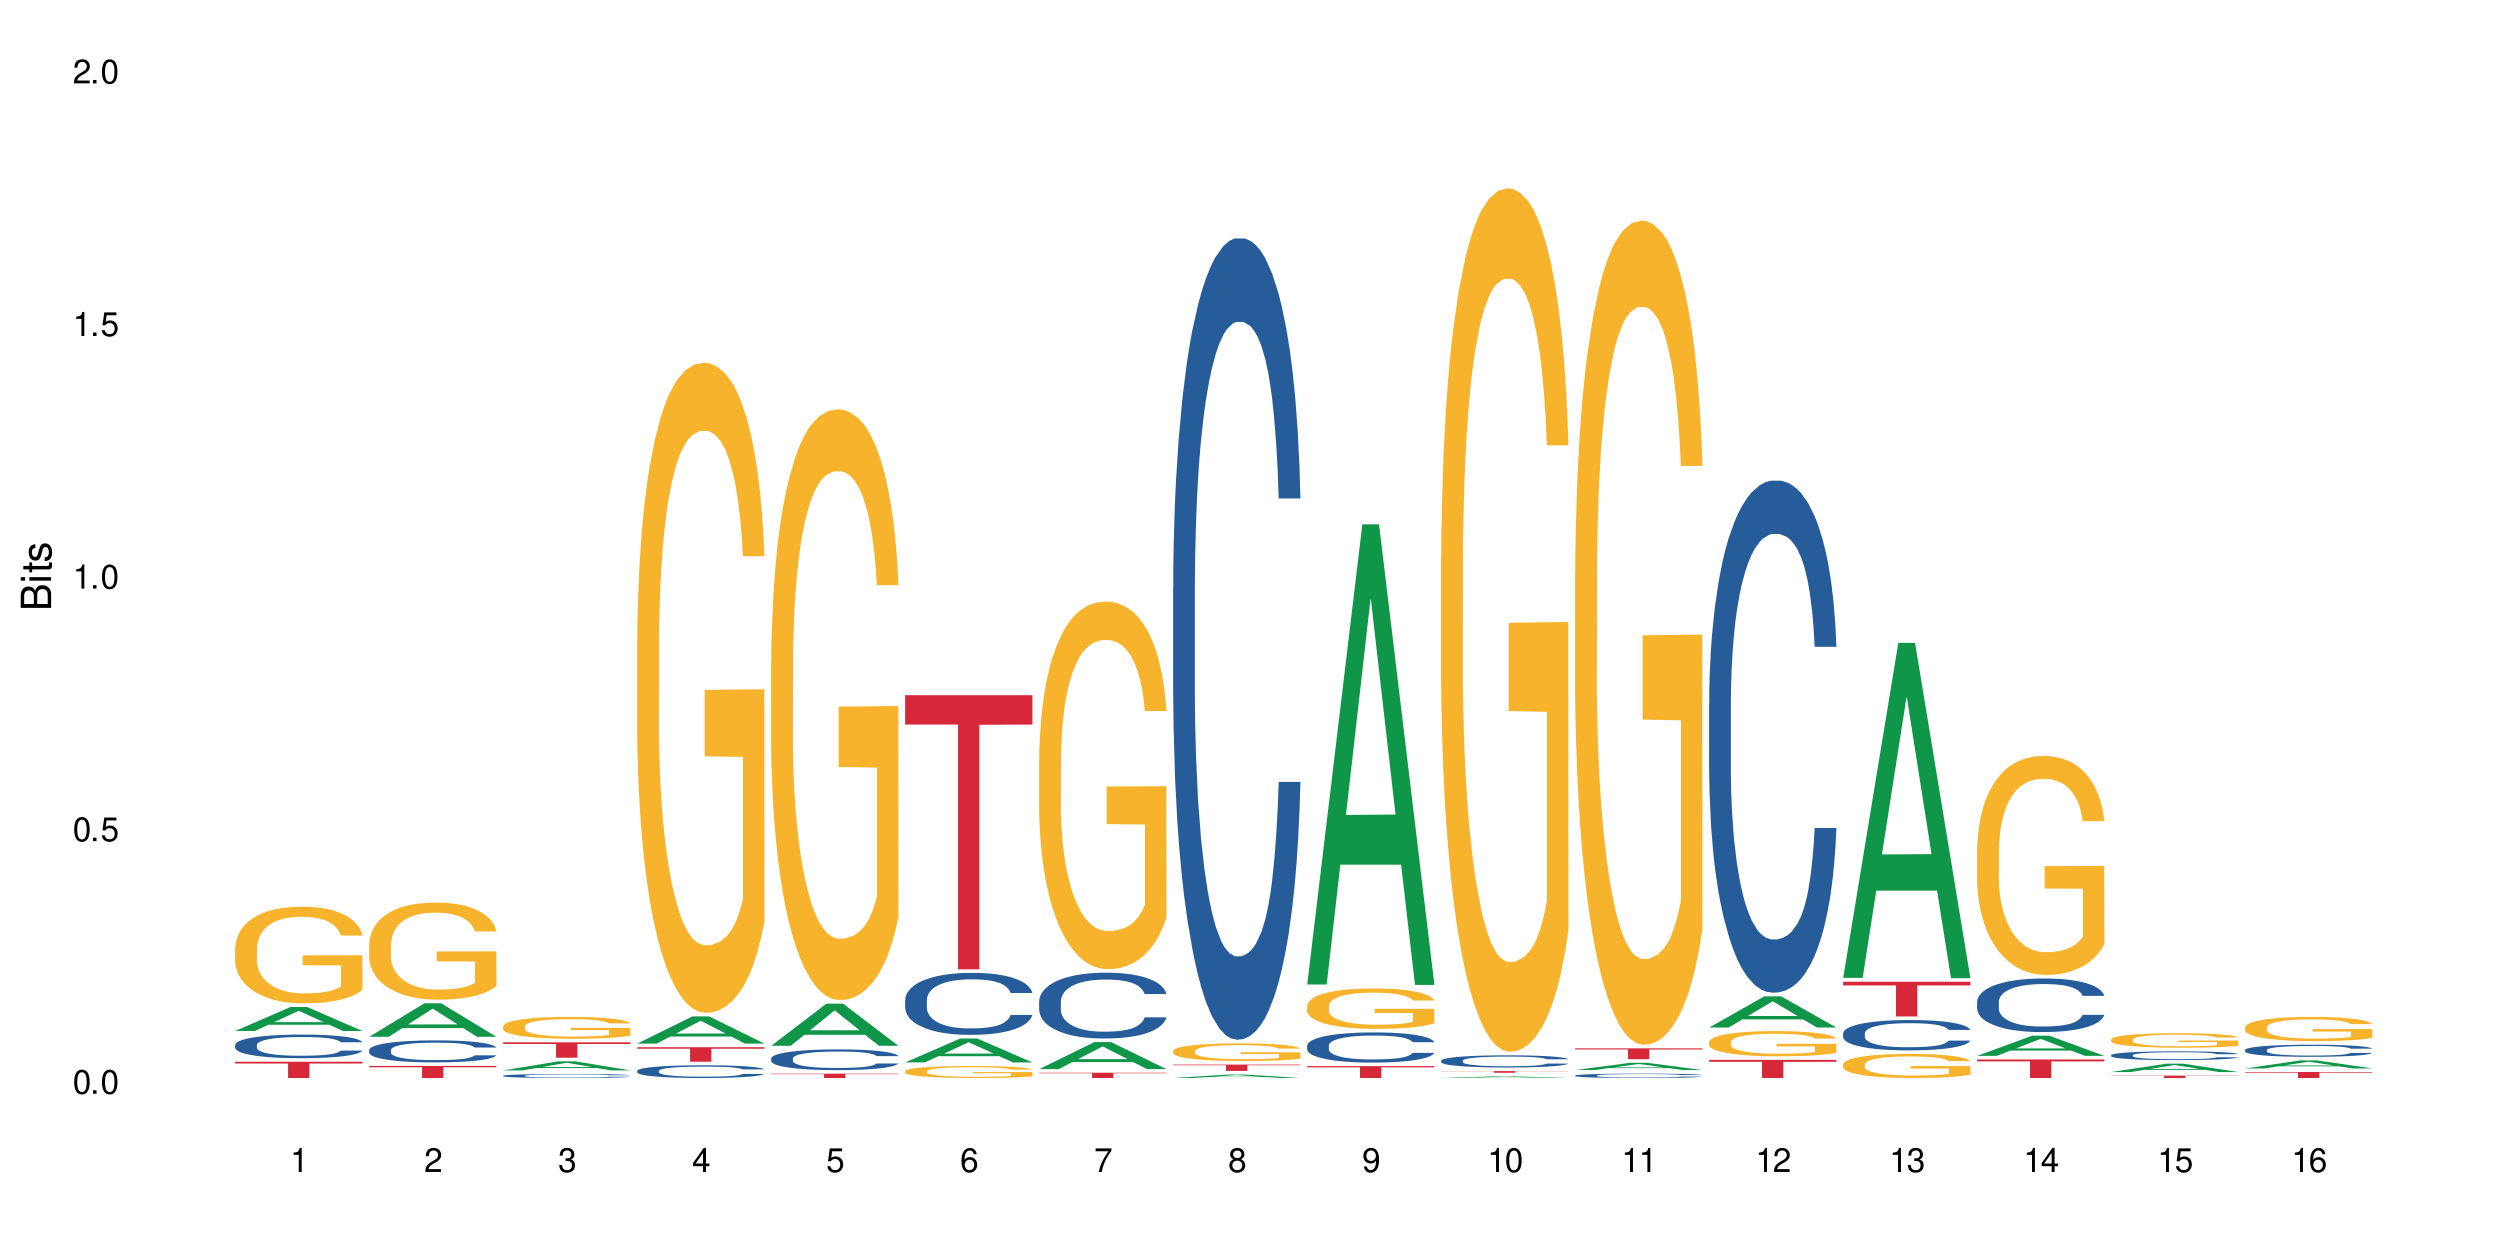<?xml version="1.0" encoding="UTF-8"?>
<svg xmlns="http://www.w3.org/2000/svg" xmlns:xlink="http://www.w3.org/1999/xlink" width="720" height="360" viewBox="0 0 720 360">
<defs>
<g>
<g id="glyph-0-0">
</g>
<g id="glyph-0-1">
<path d="M 2.641 -6.938 C 2 -6.938 1.422 -6.656 1.078 -6.172 C 0.641 -5.562 0.406 -4.641 0.406 -3.359 C 0.406 -1.016 1.188 0.219 2.641 0.219 C 4.078 0.219 4.859 -1.016 4.859 -3.297 C 4.859 -4.641 4.656 -5.547 4.203 -6.172 C 3.844 -6.656 3.281 -6.938 2.641 -6.938 Z M 2.641 -6.188 C 3.547 -6.188 4 -5.25 4 -3.375 C 4 -1.406 3.562 -0.484 2.625 -0.484 C 1.734 -0.484 1.281 -1.438 1.281 -3.344 C 1.281 -5.25 1.734 -6.188 2.641 -6.188 Z M 2.641 -6.188 "/>
</g>
<g id="glyph-0-2">
<path d="M 1.828 -1 L 0.828 -1 L 0.828 0 L 1.828 0 Z M 1.828 -1 "/>
</g>
<g id="glyph-0-3">
<path d="M 4.562 -6.797 L 1.062 -6.797 L 0.547 -3.094 L 1.328 -3.094 C 1.719 -3.562 2.047 -3.734 2.578 -3.734 C 3.484 -3.734 4.062 -3.109 4.062 -2.094 C 4.062 -1.125 3.484 -0.531 2.578 -0.531 C 1.828 -0.531 1.375 -0.906 1.188 -1.672 L 0.328 -1.672 C 0.453 -1.109 0.547 -0.844 0.75 -0.594 C 1.125 -0.078 1.828 0.219 2.594 0.219 C 3.969 0.219 4.922 -0.781 4.922 -2.219 C 4.922 -3.562 4.031 -4.484 2.719 -4.484 C 2.25 -4.484 1.859 -4.359 1.469 -4.062 L 1.734 -5.969 L 4.562 -5.969 Z M 4.562 -6.797 "/>
</g>
<g id="glyph-0-4">
<path d="M 2.484 -4.938 L 2.484 0 L 3.328 0 L 3.328 -6.938 L 2.766 -6.938 C 2.469 -5.875 2.281 -5.734 0.984 -5.562 L 0.984 -4.938 Z M 2.484 -4.938 "/>
</g>
<g id="glyph-0-5">
<path d="M 4.859 -0.828 L 1.281 -0.828 C 1.359 -1.406 1.672 -1.781 2.5 -2.281 L 3.469 -2.828 C 4.406 -3.344 4.906 -4.062 4.906 -4.906 C 4.906 -5.484 4.672 -6.031 4.266 -6.406 C 3.859 -6.766 3.375 -6.938 2.719 -6.938 C 1.859 -6.938 1.219 -6.625 0.844 -6.031 C 0.609 -5.672 0.5 -5.234 0.484 -4.531 L 1.328 -4.531 C 1.359 -5.016 1.406 -5.281 1.531 -5.516 C 1.75 -5.938 2.188 -6.203 2.703 -6.203 C 3.469 -6.203 4.031 -5.641 4.031 -4.891 C 4.031 -4.344 3.719 -3.859 3.125 -3.516 L 2.234 -3 C 0.812 -2.172 0.406 -1.531 0.328 -0.016 L 4.859 -0.016 Z M 4.859 -0.828 "/>
</g>
<g id="glyph-0-6">
<path d="M 2.125 -3.188 L 2.578 -3.188 C 3.5 -3.188 3.984 -2.766 3.984 -1.922 C 3.984 -1.062 3.469 -0.531 2.594 -0.531 C 1.656 -0.531 1.203 -1 1.156 -2.016 L 0.312 -2.016 C 0.344 -1.453 0.438 -1.094 0.609 -0.781 C 0.953 -0.109 1.625 0.219 2.547 0.219 C 3.953 0.219 4.859 -0.625 4.859 -1.938 C 4.859 -2.828 4.516 -3.297 3.703 -3.594 C 4.344 -3.844 4.656 -4.328 4.656 -5.031 C 4.656 -6.219 3.875 -6.938 2.578 -6.938 C 1.203 -6.938 0.484 -6.172 0.453 -4.703 L 1.297 -4.703 C 1.312 -5.125 1.344 -5.359 1.453 -5.578 C 1.641 -5.969 2.062 -6.203 2.594 -6.203 C 3.344 -6.203 3.797 -5.75 3.797 -5 C 3.797 -4.516 3.609 -4.219 3.25 -4.047 C 3.016 -3.953 2.703 -3.922 2.125 -3.906 Z M 2.125 -3.188 "/>
</g>
<g id="glyph-0-7">
<path d="M 3.141 -1.672 L 3.141 0 L 3.984 0 L 3.984 -1.672 L 4.984 -1.672 L 4.984 -2.438 L 3.984 -2.438 L 3.984 -6.938 L 3.359 -6.938 L 0.266 -2.578 L 0.266 -1.672 Z M 3.141 -2.438 L 1 -2.438 L 3.141 -5.5 Z M 3.141 -2.438 "/>
</g>
<g id="glyph-0-8">
<path d="M 4.781 -5.125 C 4.609 -6.266 3.891 -6.938 2.844 -6.938 C 2.094 -6.938 1.422 -6.578 1.031 -5.953 C 0.594 -5.266 0.406 -4.422 0.406 -3.172 C 0.406 -2 0.578 -1.25 0.984 -0.641 C 1.359 -0.078 1.953 0.219 2.703 0.219 C 3.984 0.219 4.922 -0.75 4.922 -2.094 C 4.922 -3.375 4.062 -4.281 2.844 -4.281 C 2.172 -4.281 1.641 -4.031 1.281 -3.516 C 1.281 -5.234 1.828 -6.188 2.797 -6.188 C 3.391 -6.188 3.797 -5.797 3.938 -5.125 Z M 2.734 -3.531 C 3.547 -3.531 4.062 -2.953 4.062 -2.031 C 4.062 -1.156 3.484 -0.531 2.703 -0.531 C 1.922 -0.531 1.328 -1.188 1.328 -2.078 C 1.328 -2.938 1.906 -3.531 2.734 -3.531 Z M 2.734 -3.531 "/>
</g>
<g id="glyph-0-9">
<path d="M 4.984 -6.797 L 0.438 -6.797 L 0.438 -5.969 L 4.109 -5.969 C 2.5 -3.656 1.828 -2.234 1.328 0 L 2.219 0 C 2.594 -2.172 3.453 -4.047 4.984 -6.094 Z M 4.984 -6.797 "/>
</g>
<g id="glyph-0-10">
<path d="M 3.75 -3.656 C 4.469 -4.094 4.688 -4.438 4.688 -5.078 C 4.688 -6.172 3.844 -6.938 2.641 -6.938 C 1.438 -6.938 0.594 -6.172 0.594 -5.094 C 0.594 -4.438 0.812 -4.094 1.516 -3.656 C 0.734 -3.266 0.359 -2.703 0.359 -1.922 C 0.359 -0.656 1.281 0.219 2.641 0.219 C 3.984 0.219 4.922 -0.656 4.922 -1.922 C 4.922 -2.703 4.531 -3.266 3.75 -3.656 Z M 2.641 -6.188 C 3.359 -6.188 3.812 -5.75 3.812 -5.062 C 3.812 -4.406 3.344 -3.984 2.641 -3.984 C 1.922 -3.984 1.453 -4.406 1.453 -5.078 C 1.453 -5.75 1.922 -6.188 2.641 -6.188 Z M 2.641 -3.266 C 3.484 -3.266 4.062 -2.719 4.062 -1.906 C 4.062 -1.078 3.484 -0.531 2.625 -0.531 C 1.797 -0.531 1.219 -1.094 1.219 -1.906 C 1.219 -2.719 1.781 -3.266 2.641 -3.266 Z M 2.641 -3.266 "/>
</g>
<g id="glyph-0-11">
<path d="M 0.516 -1.578 C 0.672 -0.453 1.406 0.219 2.438 0.219 C 3.188 0.219 3.859 -0.141 4.266 -0.766 C 4.688 -1.453 4.891 -2.297 4.891 -3.547 C 4.891 -4.719 4.703 -5.453 4.312 -6.078 C 3.938 -6.641 3.344 -6.938 2.594 -6.938 C 1.297 -6.938 0.359 -5.969 0.359 -4.625 C 0.359 -3.344 1.234 -2.453 2.453 -2.453 C 3.094 -2.453 3.578 -2.672 4.016 -3.203 C 4 -1.484 3.469 -0.531 2.5 -0.531 C 1.906 -0.531 1.484 -0.906 1.359 -1.578 Z M 2.578 -6.203 C 3.375 -6.203 3.969 -5.531 3.969 -4.641 C 3.969 -3.797 3.391 -3.188 2.547 -3.188 C 1.734 -3.188 1.234 -3.766 1.234 -4.688 C 1.234 -5.562 1.797 -6.203 2.578 -6.203 Z M 2.578 -6.203 "/>
</g>
<g id="glyph-1-0">
</g>
<g id="glyph-1-1">
<path d="M 0 -0.953 L 0 -4.891 C 0 -5.719 -0.234 -6.344 -0.734 -6.797 C -1.188 -7.234 -1.812 -7.469 -2.5 -7.469 C -3.547 -7.469 -4.188 -7 -4.625 -5.875 C -4.984 -6.688 -5.625 -7.094 -6.531 -7.094 C -7.172 -7.094 -7.734 -6.859 -8.141 -6.391 C -8.562 -5.922 -8.75 -5.344 -8.75 -4.5 L -8.75 -0.953 Z M -4.984 -2.062 L -7.766 -2.062 L -7.766 -4.219 C -7.766 -4.844 -7.688 -5.203 -7.453 -5.5 C -7.219 -5.812 -6.859 -5.969 -6.375 -5.969 C -5.891 -5.969 -5.531 -5.812 -5.297 -5.5 C -5.062 -5.203 -4.984 -4.844 -4.984 -4.219 Z M -0.984 -2.062 L -4 -2.062 L -4 -4.781 C -4 -5.766 -3.438 -6.359 -2.484 -6.359 C -1.547 -6.359 -0.984 -5.766 -0.984 -4.781 Z M -0.984 -2.062 "/>
</g>
<g id="glyph-1-2">
<path d="M -6.281 -1.797 L -6.281 -0.797 L 0 -0.797 L 0 -1.797 Z M -8.75 -1.797 L -8.75 -0.797 L -7.484 -0.797 L -7.484 -1.797 Z M -8.75 -1.797 "/>
</g>
<g id="glyph-1-3">
<path d="M -6.281 -3.047 L -6.281 -2.016 L -8.016 -2.016 L -8.016 -1.016 L -6.281 -1.016 L -6.281 -0.172 L -5.469 -0.172 L -5.469 -1.016 L -0.719 -1.016 C -0.078 -1.016 0.281 -1.453 0.281 -2.234 C 0.281 -2.5 0.25 -2.719 0.188 -3.047 L -0.641 -3.047 C -0.609 -2.906 -0.594 -2.766 -0.594 -2.562 C -0.594 -2.141 -0.719 -2.016 -1.156 -2.016 L -5.469 -2.016 L -5.469 -3.047 Z M -6.281 -3.047 "/>
</g>
<g id="glyph-1-4">
<path d="M -4.531 -5.25 C -5.766 -5.25 -6.469 -4.422 -6.469 -2.969 C -6.469 -1.516 -5.719 -0.562 -4.547 -0.562 C -3.562 -0.562 -3.094 -1.062 -2.734 -2.562 L -2.516 -3.484 C -2.344 -4.188 -2.094 -4.469 -1.641 -4.469 C -1.047 -4.469 -0.641 -3.875 -0.641 -3 C -0.641 -2.453 -0.797 -2 -1.062 -1.75 C -1.25 -1.594 -1.422 -1.531 -1.875 -1.469 L -1.875 -0.406 C -0.422 -0.453 0.281 -1.266 0.281 -2.922 C 0.281 -4.5 -0.5 -5.516 -1.719 -5.516 C -2.656 -5.516 -3.172 -4.984 -3.469 -3.734 L -3.703 -2.766 C -3.891 -1.953 -4.156 -1.609 -4.594 -1.609 C -5.188 -1.609 -5.547 -2.125 -5.547 -2.938 C -5.547 -3.75 -5.203 -4.172 -4.531 -4.203 Z M -4.531 -5.25 "/>
</g>
</g>
</defs>
<rect x="-72" y="-36" width="864" height="432" fill="rgb(100%, 100%, 100%)" fill-opacity="1"/>
<path fill-rule="nonzero" fill="rgb(6.275%, 58.824%, 28.235%)" fill-opacity="1" d="M 67.73 296.93 L 67.77 296.922 L 83.633 290.016 L 88.449 290.016 L 104.391 296.934 L 98.789 296.934 L 94.797 295.129 L 77.289 295.129 L 73.371 296.93 L 67.73 296.93 L 78.973 294.383 L 93.191 294.375 L 86.102 291.145 L 86.023 291.137 L 85.945 291.156 L 78.934 294.375 L 78.973 294.383 Z M 67.73 296.93 "/>
<path fill-rule="nonzero" fill="rgb(14.51%, 36.078%, 60%)" fill-opacity="1" d="M 67.73 300.922 L 67.777 300.914 L 67.777 300.766 L 67.91 300.527 L 68.223 300.23 L 68.535 300.027 L 69.34 299.66 L 70.457 299.305 L 71.621 299.031 L 72.469 298.871 L 73.23 298.746 L 74.973 298.516 L 76.09 298.398 L 77.297 298.293 L 78.773 298.188 L 79.848 298.125 L 82.262 298.027 L 84.051 297.984 L 85.434 297.965 L 88.43 297.965 L 90.219 297.988 L 91.516 298.02 L 92.945 298.07 L 94.152 298.125 L 96.254 298.262 L 98.133 298.438 L 98.98 298.535 L 100.324 298.727 L 101.352 298.914 L 102.066 299.074 L 102.871 299.305 L 103.586 299.586 L 104.125 299.902 L 104.391 300.168 L 98.133 300.168 L 97.82 299.922 L 97.461 299.727 L 96.793 299.473 L 96.121 299.293 L 95.184 299.113 L 94.332 298.996 L 93.172 298.879 L 92.141 298.805 L 91.07 298.746 L 90.039 298.711 L 88.074 298.672 L 85.793 298.672 L 84.945 298.684 L 83.199 298.734 L 82.262 298.777 L 80.918 298.863 L 79.98 298.945 L 78.863 299.07 L 78.102 299.176 L 77.164 299.336 L 76.492 299.48 L 75.734 299.684 L 75.285 299.84 L 74.883 300.016 L 74.527 300.219 L 74.258 300.438 L 74.078 300.664 L 73.988 300.891 L 73.988 301.852 L 74.078 302.074 L 74.305 302.336 L 74.883 302.715 L 75.734 303.043 L 76.719 303.305 L 77.656 303.492 L 78.191 303.578 L 78.906 303.68 L 80.027 303.801 L 81.637 303.926 L 82.574 303.977 L 84.004 304.027 L 85.48 304.051 L 87.449 304.051 L 89.191 304.027 L 90.352 303.996 L 91.559 303.945 L 93.215 303.84 L 94.242 303.738 L 95.137 303.621 L 95.809 303.504 L 96.254 303.406 L 96.926 303.211 L 97.461 303 L 97.863 302.785 L 98.133 302.574 L 104.391 302.574 L 104.125 302.82 L 103.723 303.062 L 103.32 303.242 L 102.691 303.461 L 101.977 303.652 L 100.949 303.871 L 100.102 304.012 L 98.98 304.168 L 97.953 304.285 L 96.836 304.391 L 95.184 304.516 L 94.109 304.578 L 92.945 304.633 L 91.559 304.684 L 89.816 304.727 L 87.938 304.754 L 86.195 304.758 L 84.316 304.746 L 82.934 304.723 L 81.098 304.664 L 78.82 304.555 L 77.164 304.434 L 75.867 304.316 L 74.75 304.191 L 73.5 304.027 L 71.891 303.754 L 70.906 303.543 L 70.234 303.367 L 69.473 303.125 L 68.938 302.906 L 68.312 302.559 L 67.863 302.117 L 67.73 301.777 Z M 67.73 300.922 "/>
<path fill-rule="nonzero" fill="rgb(96.863%, 70.196%, 16.863%)" fill-opacity="1" d="M 67.73 273.062 L 67.777 273.035 L 67.777 272.527 L 67.953 271.383 L 68.402 269.805 L 68.984 268.508 L 69.609 267.492 L 70.012 266.957 L 70.684 266.195 L 71.262 265.633 L 72.738 264.488 L 74.617 263.422 L 75.645 262.965 L 76.809 262.531 L 78.461 262.047 L 79.223 261.871 L 81.547 261.461 L 84.184 261.207 L 87.09 261.133 L 88.43 261.156 L 90.266 261.258 L 92.77 261.539 L 94.199 261.793 L 95.316 262.047 L 96.477 262.379 L 97.91 262.887 L 99.25 263.496 L 100.324 264.109 L 101.395 264.871 L 102.289 265.684 L 103.051 266.574 L 103.723 267.645 L 104.125 268.535 L 104.391 269.426 L 98.176 269.426 L 97.82 268.535 L 97.418 267.848 L 96.746 267.008 L 96.074 266.398 L 95.406 265.914 L 94.152 265.254 L 93.082 264.848 L 91.738 264.488 L 90.441 264.262 L 88.969 264.109 L 88.074 264.059 L 85.703 264.059 L 83.559 264.234 L 82.305 264.438 L 81.41 264.641 L 80.16 265.023 L 79.398 265.328 L 78.953 265.531 L 77.613 266.32 L 76.719 267.035 L 76.227 267.516 L 75.602 268.281 L 75.152 268.965 L 74.66 269.984 L 74.391 270.746 L 74.035 272.477 L 73.988 277.055 L 74.125 278.023 L 74.391 279.066 L 74.75 279.98 L 75.285 280.945 L 75.824 281.684 L 76.762 282.676 L 77.566 283.34 L 78.191 283.77 L 79.398 284.457 L 79.891 284.688 L 81.055 285.145 L 82.262 285.5 L 83.738 285.805 L 84.855 285.957 L 86.641 286.086 L 88.922 286.086 L 91.605 285.934 L 93.305 285.73 L 94.465 285.527 L 95.227 285.348 L 96.164 285.066 L 96.836 284.812 L 97.461 284.535 L 98.223 284.102 L 98.223 278.023 L 87.18 277.996 L 87.18 275.148 L 104.348 275.121 L 104.391 285.066 L 103.453 285.754 L 102.289 286.418 L 101.172 286.926 L 100.012 287.355 L 98.355 287.84 L 97.016 288.145 L 94.957 288.5 L 93.082 288.73 L 91.113 288.883 L 89.371 288.961 L 87.312 288.984 L 85.48 288.934 L 83.512 288.781 L 81.949 288.578 L 80.516 288.324 L 79.086 287.992 L 77.297 287.461 L 76.137 287.027 L 74.93 286.492 L 73.723 285.855 L 72.648 285.168 L 71.934 284.637 L 71.219 284.023 L 70.457 283.262 L 69.742 282.398 L 69.207 281.609 L 68.715 280.719 L 68.355 279.879 L 68 278.734 L 67.82 277.82 L 67.73 277.031 Z M 67.73 273.062 "/>
<path fill-rule="nonzero" fill="rgb(83.922%, 15.686%, 22.353%)" fill-opacity="1" d="M 67.73 305.789 L 104.391 305.789 L 104.391 306.289 L 89.113 306.293 L 89.113 310.469 L 82.965 310.469 L 82.965 306.297 L 82.875 306.289 L 67.73 306.289 Z M 67.73 305.789 "/>
<path fill-rule="nonzero" fill="rgb(6.275%, 58.824%, 28.235%)" fill-opacity="1" d="M 106.32 298.598 L 106.359 298.586 L 122.223 288.941 L 127.039 288.941 L 142.98 298.605 L 137.383 298.605 L 133.387 296.082 L 115.879 296.082 L 111.961 298.598 L 106.32 298.598 L 117.562 295.039 L 131.781 295.031 L 124.691 290.52 L 124.613 290.512 L 124.535 290.539 L 117.523 295.031 L 117.562 295.039 Z M 106.32 298.598 "/>
<path fill-rule="nonzero" fill="rgb(14.51%, 36.078%, 60%)" fill-opacity="1" d="M 106.32 302.391 L 106.367 302.383 L 106.367 302.246 L 106.5 302.023 L 106.812 301.746 L 107.125 301.555 L 107.93 301.215 L 109.047 300.887 L 110.211 300.629 L 111.059 300.48 L 111.82 300.363 L 113.562 300.148 L 114.684 300.039 L 115.891 299.941 L 117.363 299.844 L 118.438 299.785 L 120.852 299.691 L 122.641 299.652 L 124.027 299.637 L 127.02 299.637 L 128.809 299.656 L 130.105 299.688 L 131.535 299.734 L 132.742 299.785 L 134.844 299.914 L 136.723 300.074 L 137.574 300.168 L 138.914 300.348 L 139.941 300.52 L 140.656 300.672 L 141.461 300.887 L 142.176 301.145 L 142.715 301.441 L 142.98 301.688 L 136.723 301.688 L 136.41 301.457 L 136.051 301.277 L 135.383 301.043 L 134.711 300.875 L 133.773 300.707 L 132.922 300.594 L 131.762 300.484 L 130.73 300.418 L 129.66 300.363 L 128.629 300.328 L 126.664 300.293 L 124.383 300.293 L 123.535 300.305 L 121.789 300.352 L 120.852 300.395 L 119.512 300.473 L 118.57 300.551 L 117.453 300.664 L 116.695 300.762 L 115.754 300.914 L 115.086 301.047 L 114.324 301.238 L 113.879 301.383 L 113.473 301.543 L 113.117 301.734 L 112.848 301.938 L 112.668 302.152 L 112.582 302.359 L 112.582 303.258 L 112.668 303.465 L 112.895 303.707 L 113.473 304.062 L 114.324 304.367 L 115.309 304.609 L 116.246 304.785 L 116.781 304.867 L 117.5 304.957 L 118.617 305.074 L 120.227 305.191 L 121.164 305.234 L 122.594 305.281 L 124.07 305.305 L 126.039 305.305 L 127.781 305.281 L 128.945 305.254 L 130.152 305.207 L 131.805 305.109 L 132.832 305.016 L 133.727 304.906 L 134.398 304.797 L 134.844 304.703 L 135.516 304.523 L 136.051 304.328 L 136.453 304.125 L 136.723 303.93 L 142.98 303.93 L 142.715 304.16 L 142.312 304.387 L 141.91 304.555 L 141.281 304.754 L 140.566 304.934 L 139.539 305.137 L 138.691 305.27 L 137.574 305.414 L 136.543 305.523 L 135.426 305.625 L 133.773 305.738 L 132.699 305.797 L 131.535 305.848 L 130.152 305.895 L 128.406 305.938 L 126.531 305.961 L 124.785 305.965 L 122.906 305.953 L 121.523 305.93 L 119.688 305.879 L 117.41 305.773 L 115.754 305.664 L 114.457 305.555 L 113.34 305.438 L 112.09 305.281 L 110.48 305.027 L 109.496 304.832 L 108.824 304.668 L 108.066 304.441 L 107.527 304.242 L 106.902 303.918 L 106.457 303.508 L 106.32 303.188 Z M 106.32 302.391 "/>
<path fill-rule="nonzero" fill="rgb(96.863%, 70.196%, 16.863%)" fill-opacity="1" d="M 106.32 271.922 L 106.367 271.895 L 106.367 271.383 L 106.543 270.234 L 106.992 268.648 L 107.574 267.348 L 108.199 266.324 L 108.602 265.789 L 109.273 265.023 L 109.852 264.461 L 111.328 263.312 L 113.207 262.238 L 114.234 261.777 L 115.398 261.344 L 117.051 260.859 L 117.812 260.68 L 120.137 260.27 L 122.773 260.016 L 125.68 259.938 L 127.02 259.965 L 128.855 260.066 L 131.359 260.348 L 132.789 260.602 L 133.906 260.859 L 135.07 261.191 L 136.5 261.703 L 137.84 262.316 L 138.914 262.926 L 139.988 263.695 L 140.879 264.512 L 141.641 265.406 L 142.312 266.48 L 142.715 267.371 L 142.98 268.266 L 136.77 268.266 L 136.41 267.371 L 136.008 266.684 L 135.336 265.84 L 134.668 265.227 L 133.996 264.742 L 132.742 264.078 L 131.672 263.668 L 130.328 263.312 L 129.031 263.082 L 127.559 262.926 L 126.664 262.875 L 124.293 262.875 L 122.148 263.055 L 120.895 263.258 L 120.004 263.465 L 118.75 263.848 L 117.988 264.152 L 117.543 264.359 L 116.203 265.148 L 115.309 265.867 L 114.816 266.352 L 114.191 267.117 L 113.742 267.809 L 113.25 268.828 L 112.984 269.594 L 112.625 271.332 L 112.582 275.93 L 112.715 276.902 L 112.984 277.949 L 113.34 278.871 L 113.879 279.84 L 114.414 280.582 L 115.352 281.578 L 116.156 282.242 L 116.781 282.676 L 117.988 283.367 L 118.48 283.598 L 119.645 284.055 L 120.852 284.414 L 122.328 284.719 L 123.445 284.875 L 125.234 285 L 127.512 285 L 130.195 284.848 L 131.895 284.645 L 133.059 284.438 L 133.816 284.262 L 134.754 283.98 L 135.426 283.723 L 136.051 283.441 L 136.812 283.008 L 136.812 276.902 L 125.77 276.875 L 125.77 274.016 L 142.938 273.988 L 142.98 283.98 L 142.043 284.668 L 140.879 285.332 L 139.762 285.844 L 138.602 286.277 L 136.945 286.766 L 135.605 287.07 L 133.547 287.43 L 131.672 287.656 L 129.703 287.812 L 127.961 287.887 L 125.902 287.914 L 124.07 287.863 L 122.102 287.711 L 120.539 287.504 L 119.109 287.25 L 117.676 286.918 L 115.891 286.379 L 114.727 285.945 L 113.52 285.41 L 112.312 284.77 L 111.238 284.082 L 110.523 283.543 L 109.809 282.93 L 109.047 282.164 L 108.332 281.297 L 107.797 280.504 L 107.305 279.609 L 106.945 278.766 L 106.59 277.617 L 106.41 276.699 L 106.32 275.906 Z M 106.32 271.922 "/>
<path fill-rule="nonzero" fill="rgb(83.922%, 15.686%, 22.353%)" fill-opacity="1" d="M 106.32 306.996 L 142.98 306.996 L 142.98 307.367 L 127.703 307.371 L 127.703 310.469 L 121.555 310.469 L 121.555 307.371 L 121.465 307.367 L 106.32 307.367 Z M 106.32 306.996 "/>
<path fill-rule="nonzero" fill="rgb(6.275%, 58.824%, 28.235%)" fill-opacity="1" d="M 144.91 308.273 L 144.949 308.273 L 160.812 305.66 L 165.633 305.66 L 181.574 308.277 L 175.973 308.277 L 171.977 307.594 L 154.469 307.594 L 150.551 308.273 L 144.91 308.273 L 156.152 307.312 L 170.371 307.309 L 163.281 306.09 L 163.203 306.086 L 163.125 306.094 L 156.113 307.309 L 156.152 307.312 Z M 144.91 308.273 "/>
<path fill-rule="nonzero" fill="rgb(14.51%, 36.078%, 60%)" fill-opacity="1" d="M 144.91 309.812 L 144.957 309.809 L 144.957 309.785 L 145.09 309.746 L 145.402 309.695 L 145.715 309.66 L 146.52 309.598 L 147.641 309.535 L 148.801 309.488 L 149.652 309.461 L 150.41 309.441 L 152.156 309.402 L 153.273 309.379 L 154.48 309.363 L 155.953 309.344 L 157.027 309.332 L 159.441 309.316 L 161.23 309.309 L 162.617 309.305 L 165.613 309.305 L 167.398 309.309 L 168.695 309.316 L 170.129 309.324 L 171.336 309.332 L 173.434 309.355 L 175.312 309.387 L 176.164 309.402 L 177.504 309.438 L 178.531 309.469 L 179.246 309.496 L 180.051 309.535 L 180.77 309.582 L 181.305 309.637 L 181.574 309.684 L 175.312 309.684 L 175 309.641 L 174.645 309.605 L 173.973 309.562 L 173.301 309.531 L 172.363 309.504 L 171.512 309.48 L 170.352 309.461 L 169.324 309.449 L 168.25 309.441 L 167.223 309.434 L 165.254 309.426 L 162.973 309.426 L 162.125 309.43 L 160.379 309.438 L 159.441 309.445 L 158.102 309.461 L 157.16 309.473 L 156.043 309.496 L 155.285 309.512 L 154.344 309.539 L 153.676 309.566 L 152.914 309.602 L 152.469 309.625 L 152.066 309.656 L 151.707 309.691 L 151.438 309.727 L 151.262 309.77 L 151.172 309.805 L 151.172 309.969 L 151.262 310.008 L 151.484 310.055 L 152.066 310.117 L 152.914 310.176 L 153.898 310.219 L 154.836 310.25 L 155.375 310.266 L 156.09 310.281 L 157.207 310.305 L 158.816 310.324 L 159.754 310.332 L 161.184 310.344 L 162.66 310.348 L 164.629 310.348 L 166.371 310.344 L 167.535 310.336 L 168.742 310.328 L 170.395 310.309 L 171.422 310.293 L 172.316 310.273 L 172.988 310.254 L 173.434 310.234 L 174.105 310.203 L 174.645 310.168 L 175.047 310.129 L 175.312 310.094 L 181.574 310.094 L 181.305 310.137 L 180.902 310.176 L 180.5 310.207 L 179.875 310.246 L 179.156 310.277 L 178.129 310.316 L 177.281 310.34 L 176.164 310.367 L 175.133 310.387 L 174.016 310.406 L 172.363 310.426 L 171.289 310.438 L 170.129 310.445 L 168.742 310.453 L 166.996 310.461 L 165.121 310.465 L 163.375 310.469 L 161.5 310.465 L 160.113 310.461 L 158.281 310.453 L 156 310.434 L 154.344 310.41 L 153.047 310.391 L 151.93 310.371 L 150.68 310.344 L 149.07 310.297 L 148.086 310.258 L 147.414 310.23 L 146.656 310.188 L 146.117 310.152 L 145.492 310.09 L 145.047 310.016 L 144.91 309.957 Z M 144.91 309.812 "/>
<path fill-rule="nonzero" fill="rgb(96.863%, 70.196%, 16.863%)" fill-opacity="1" d="M 144.91 295.566 L 144.957 295.559 L 144.957 295.445 L 145.137 295.184 L 145.582 294.828 L 146.164 294.535 L 146.789 294.305 L 147.191 294.184 L 147.863 294.008 L 148.445 293.883 L 149.918 293.621 L 151.797 293.383 L 152.824 293.277 L 153.988 293.18 L 155.641 293.07 L 156.402 293.031 L 158.727 292.938 L 161.363 292.879 L 164.27 292.863 L 165.613 292.867 L 167.445 292.891 L 169.949 292.953 L 171.379 293.012 L 172.496 293.07 L 173.66 293.145 L 175.09 293.262 L 176.43 293.398 L 177.504 293.535 L 178.578 293.711 L 179.473 293.895 L 180.23 294.094 L 180.902 294.336 L 181.305 294.539 L 181.574 294.742 L 175.359 294.742 L 175 294.539 L 174.598 294.383 L 173.926 294.191 L 173.258 294.055 L 172.586 293.945 L 171.336 293.797 L 170.262 293.703 L 168.922 293.621 L 167.625 293.57 L 166.148 293.535 L 165.254 293.523 L 162.883 293.523 L 160.738 293.566 L 159.488 293.613 L 158.594 293.656 L 157.34 293.742 L 156.582 293.812 L 156.133 293.859 L 154.793 294.039 L 153.898 294.199 L 153.406 294.309 L 152.781 294.48 L 152.332 294.637 L 151.84 294.867 L 151.574 295.039 L 151.215 295.434 L 151.172 296.469 L 151.305 296.688 L 151.574 296.926 L 151.93 297.133 L 152.469 297.352 L 153.004 297.52 L 153.941 297.742 L 154.746 297.891 L 155.375 297.988 L 156.582 298.145 L 157.07 298.199 L 158.234 298.301 L 159.441 298.383 L 160.918 298.449 L 162.035 298.484 L 163.824 298.516 L 166.102 298.516 L 168.785 298.48 L 170.484 298.434 L 171.648 298.387 L 172.406 298.348 L 173.348 298.285 L 174.016 298.227 L 174.645 298.164 L 175.402 298.066 L 175.402 296.688 L 164.359 296.684 L 164.359 296.035 L 181.527 296.031 L 181.574 298.285 L 180.633 298.438 L 179.473 298.59 L 178.352 298.703 L 177.191 298.801 L 175.535 298.91 L 174.195 298.98 L 172.141 299.062 L 170.262 299.113 L 168.293 299.148 L 166.551 299.164 L 164.492 299.172 L 162.66 299.16 L 160.695 299.125 L 159.129 299.078 L 157.699 299.02 L 156.266 298.945 L 154.48 298.824 L 153.316 298.727 L 152.109 298.605 L 150.902 298.461 L 149.828 298.309 L 149.113 298.188 L 148.398 298.047 L 147.641 297.875 L 146.922 297.68 L 146.387 297.5 L 145.895 297.297 L 145.539 297.109 L 145.18 296.848 L 145 296.641 L 144.91 296.465 Z M 144.91 295.566 "/>
<path fill-rule="nonzero" fill="rgb(83.922%, 15.686%, 22.353%)" fill-opacity="1" d="M 144.91 300.199 L 181.574 300.199 L 181.574 300.676 L 166.293 300.68 L 166.293 304.633 L 160.145 304.633 L 160.145 300.684 L 160.059 300.676 L 144.91 300.676 Z M 144.91 300.199 "/>
<path fill-rule="nonzero" fill="rgb(6.275%, 58.824%, 28.235%)" fill-opacity="1" d="M 183.5 300.551 L 183.543 300.543 L 199.402 292.723 L 204.223 292.723 L 220.164 300.559 L 214.562 300.559 L 210.566 298.512 L 193.059 298.512 L 189.141 300.551 L 183.5 300.551 L 194.742 297.668 L 208.961 297.66 L 201.871 294.004 L 201.793 293.996 L 201.715 294.02 L 194.703 297.66 L 194.742 297.668 Z M 183.5 300.551 "/>
<path fill-rule="nonzero" fill="rgb(14.51%, 36.078%, 60%)" fill-opacity="1" d="M 183.5 308.398 L 183.547 308.395 L 183.547 308.312 L 183.68 308.188 L 183.992 308.027 L 184.309 307.914 L 185.113 307.719 L 186.23 307.527 L 187.391 307.379 L 188.242 307.293 L 189 307.227 L 190.746 307.102 L 191.863 307.039 L 193.07 306.98 L 194.543 306.922 L 195.617 306.891 L 198.031 306.836 L 199.82 306.812 L 201.207 306.805 L 204.203 306.805 L 205.988 306.816 L 207.285 306.832 L 208.719 306.859 L 209.926 306.891 L 212.027 306.965 L 213.902 307.059 L 214.754 307.109 L 216.094 307.215 L 217.121 307.316 L 217.84 307.402 L 218.645 307.527 L 219.359 307.676 L 219.895 307.848 L 220.164 307.992 L 213.902 307.992 L 213.59 307.859 L 213.234 307.754 L 212.562 307.617 L 211.891 307.52 L 210.953 307.422 L 210.102 307.359 L 208.941 307.297 L 207.914 307.254 L 206.84 307.227 L 205.812 307.203 L 203.844 307.184 L 201.562 307.184 L 200.715 307.191 L 198.973 307.219 L 198.031 307.242 L 196.691 307.289 L 195.754 307.332 L 194.633 307.398 L 193.875 307.457 L 192.934 307.543 L 192.266 307.621 L 191.504 307.73 L 191.059 307.816 L 190.656 307.91 L 190.297 308.02 L 190.031 308.137 L 189.852 308.262 L 189.762 308.379 L 189.762 308.898 L 189.852 309.02 L 190.074 309.16 L 190.656 309.367 L 191.504 309.543 L 192.488 309.684 L 193.426 309.785 L 193.965 309.832 L 194.68 309.883 L 195.797 309.953 L 197.406 310.02 L 198.344 310.047 L 199.777 310.07 L 201.25 310.086 L 203.219 310.086 L 204.961 310.07 L 206.125 310.055 L 207.332 310.027 L 208.984 309.973 L 210.016 309.918 L 210.906 309.855 L 211.578 309.789 L 212.027 309.738 L 212.695 309.633 L 213.234 309.52 L 213.637 309.402 L 213.902 309.289 L 220.164 309.289 L 219.895 309.422 L 219.492 309.555 L 219.09 309.648 L 218.465 309.766 L 217.75 309.871 L 216.719 309.988 L 215.871 310.066 L 214.754 310.148 L 213.727 310.211 L 212.605 310.27 L 210.953 310.336 L 209.879 310.371 L 208.719 310.398 L 207.332 310.426 L 205.586 310.449 L 203.711 310.465 L 201.965 310.469 L 200.09 310.461 L 198.703 310.445 L 196.871 310.418 L 194.59 310.355 L 192.934 310.293 L 191.641 310.23 L 190.52 310.164 L 189.27 310.07 L 187.66 309.926 L 186.676 309.812 L 186.004 309.719 L 185.246 309.586 L 184.711 309.469 L 184.082 309.281 L 183.637 309.043 L 183.5 308.859 Z M 183.5 308.398 "/>
<path fill-rule="nonzero" fill="rgb(96.863%, 70.196%, 16.863%)" fill-opacity="1" d="M 183.5 184.66 L 183.547 184.488 L 183.547 181.066 L 183.727 173.375 L 184.172 162.773 L 184.754 154.051 L 185.379 147.215 L 185.781 143.621 L 186.453 138.492 L 187.035 134.73 L 188.508 127.039 L 190.387 119.855 L 191.414 116.777 L 192.578 113.871 L 194.23 110.625 L 194.992 109.426 L 197.316 106.691 L 199.953 104.98 L 202.859 104.469 L 204.203 104.641 L 206.035 105.324 L 208.539 107.203 L 209.969 108.914 L 211.086 110.625 L 212.25 112.848 L 213.68 116.266 L 215.02 120.367 L 216.094 124.473 L 217.168 129.602 L 218.062 135.074 L 218.82 141.059 L 219.492 148.238 L 219.895 154.223 L 220.164 160.207 L 213.949 160.207 L 213.59 154.223 L 213.188 149.605 L 212.52 143.965 L 211.848 139.859 L 211.176 136.613 L 209.926 132.168 L 208.852 129.43 L 207.512 127.039 L 206.215 125.5 L 204.738 124.473 L 203.844 124.129 L 201.477 124.129 L 199.328 125.328 L 198.078 126.695 L 197.184 128.062 L 195.93 130.629 L 195.172 132.68 L 194.723 134.047 L 193.383 139.348 L 192.488 144.137 L 191.996 147.383 L 191.371 152.516 L 190.922 157.129 L 190.434 163.969 L 190.164 169.098 L 189.805 180.727 L 189.762 211.504 L 189.895 218 L 190.164 225.012 L 190.52 231.164 L 191.059 237.664 L 191.594 242.621 L 192.531 249.289 L 193.336 253.734 L 193.965 256.641 L 195.172 261.258 L 195.664 262.797 L 196.824 265.875 L 198.031 268.27 L 199.508 270.32 L 200.625 271.348 L 202.414 272.203 L 204.695 272.203 L 207.375 271.176 L 209.074 269.809 L 210.238 268.441 L 210.996 267.242 L 211.938 265.363 L 212.605 263.652 L 213.234 261.773 L 213.992 258.863 L 213.992 218 L 202.949 217.828 L 202.949 198.68 L 220.117 198.508 L 220.164 265.363 L 219.223 269.98 L 218.062 274.426 L 216.945 277.844 L 215.781 280.75 L 214.129 284 L 212.785 286.051 L 210.73 288.445 L 208.852 289.984 L 206.883 291.012 L 205.141 291.523 L 203.086 291.695 L 201.25 291.352 L 199.285 290.324 L 197.719 288.957 L 196.289 287.25 L 194.859 285.027 L 193.07 281.434 L 191.906 278.527 L 190.699 274.938 L 189.492 270.664 L 188.418 266.047 L 187.703 262.457 L 186.988 258.352 L 186.23 253.223 L 185.516 247.41 L 184.977 242.109 L 184.484 236.125 L 184.129 230.48 L 183.77 222.789 L 183.59 216.633 L 183.5 211.332 Z M 183.5 184.66 "/>
<path fill-rule="nonzero" fill="rgb(83.922%, 15.686%, 22.353%)" fill-opacity="1" d="M 183.5 301.59 L 220.164 301.59 L 220.164 302.035 L 204.883 302.039 L 204.883 305.773 L 198.738 305.773 L 198.738 302.043 L 198.648 302.035 L 183.5 302.035 Z M 183.5 301.59 "/>
<path fill-rule="nonzero" fill="rgb(6.275%, 58.824%, 28.235%)" fill-opacity="1" d="M 222.094 301.191 L 222.133 301.18 L 237.996 289.062 L 242.812 289.062 L 258.754 301.199 L 253.152 301.199 L 249.156 298.031 L 231.648 298.031 L 227.73 301.191 L 222.094 301.191 L 233.332 296.723 L 247.551 296.711 L 240.461 291.047 L 240.383 291.035 L 240.305 291.07 L 233.293 296.711 L 233.332 296.723 Z M 222.094 301.191 "/>
<path fill-rule="nonzero" fill="rgb(14.51%, 36.078%, 60%)" fill-opacity="1" d="M 222.094 304.824 L 222.137 304.82 L 222.137 304.688 L 222.27 304.48 L 222.586 304.219 L 222.898 304.039 L 223.703 303.719 L 224.82 303.406 L 225.98 303.168 L 226.832 303.027 L 227.59 302.918 L 229.336 302.715 L 230.453 302.613 L 231.66 302.52 L 233.137 302.426 L 234.207 302.371 L 236.621 302.285 L 238.41 302.246 L 239.797 302.23 L 242.793 302.23 L 244.582 302.254 L 245.879 302.277 L 247.309 302.324 L 248.516 302.371 L 250.617 302.492 L 252.492 302.645 L 253.344 302.73 L 254.684 302.902 L 255.715 303.062 L 256.43 303.207 L 257.234 303.406 L 257.949 303.652 L 258.484 303.93 L 258.754 304.164 L 252.492 304.164 L 252.18 303.945 L 251.824 303.777 L 251.152 303.555 L 250.48 303.395 L 249.543 303.238 L 248.695 303.133 L 247.531 303.031 L 246.504 302.965 L 245.43 302.918 L 244.402 302.883 L 242.434 302.852 L 240.156 302.852 L 239.305 302.863 L 237.562 302.906 L 236.621 302.945 L 235.281 303.02 L 234.344 303.09 L 233.227 303.199 L 232.465 303.293 L 231.527 303.434 L 230.855 303.559 L 230.094 303.738 L 229.648 303.875 L 229.246 304.027 L 228.887 304.207 L 228.621 304.398 L 228.441 304.602 L 228.352 304.797 L 228.352 305.641 L 228.441 305.836 L 228.664 306.066 L 229.246 306.398 L 230.094 306.688 L 231.078 306.918 L 232.016 307.078 L 232.555 307.156 L 233.27 307.242 L 234.387 307.352 L 235.996 307.461 L 236.934 307.504 L 238.367 307.547 L 239.84 307.57 L 241.809 307.57 L 243.551 307.547 L 244.715 307.52 L 245.922 307.477 L 247.574 307.387 L 248.605 307.297 L 249.5 307.195 L 250.168 307.09 L 250.617 307.004 L 251.285 306.836 L 251.824 306.648 L 252.227 306.457 L 252.492 306.273 L 258.754 306.273 L 258.484 306.492 L 258.082 306.703 L 257.68 306.863 L 257.055 307.051 L 256.34 307.223 L 255.309 307.414 L 254.461 307.539 L 253.344 307.672 L 252.316 307.777 L 251.199 307.871 L 249.543 307.98 L 248.469 308.035 L 247.309 308.082 L 245.922 308.125 L 244.18 308.164 L 242.301 308.188 L 240.559 308.191 L 238.68 308.18 L 237.293 308.16 L 235.461 308.109 L 233.18 308.012 L 231.527 307.906 L 230.23 307.805 L 229.113 307.695 L 227.859 307.547 L 226.25 307.309 L 225.266 307.125 L 224.598 306.973 L 223.836 306.758 L 223.301 306.566 L 222.672 306.262 L 222.227 305.875 L 222.094 305.574 Z M 222.094 304.824 "/>
<path fill-rule="nonzero" fill="rgb(96.863%, 70.196%, 16.863%)" fill-opacity="1" d="M 222.094 190.762 L 222.137 190.605 L 222.137 187.496 L 222.316 180.504 L 222.762 170.871 L 223.344 162.945 L 223.969 156.73 L 224.371 153.469 L 225.043 148.805 L 225.625 145.387 L 227.098 138.395 L 228.977 131.867 L 230.004 129.07 L 231.168 126.43 L 232.82 123.477 L 233.582 122.391 L 235.906 119.902 L 238.543 118.348 L 241.449 117.883 L 242.793 118.039 L 244.625 118.66 L 247.129 120.367 L 248.559 121.922 L 249.676 123.477 L 250.84 125.496 L 252.27 128.605 L 253.613 132.336 L 254.684 136.062 L 255.758 140.727 L 256.652 145.699 L 257.41 151.137 L 258.082 157.664 L 258.484 163.102 L 258.754 168.539 L 252.539 168.539 L 252.18 163.102 L 251.777 158.906 L 251.109 153.777 L 250.438 150.047 L 249.766 147.098 L 248.516 143.055 L 247.441 140.57 L 246.102 138.395 L 244.805 136.996 L 243.328 136.062 L 242.434 135.754 L 240.066 135.754 L 237.918 136.84 L 236.668 138.082 L 235.773 139.328 L 234.52 141.656 L 233.762 143.523 L 233.312 144.766 L 231.973 149.582 L 231.078 153.934 L 230.586 156.887 L 229.961 161.547 L 229.516 165.742 L 229.023 171.957 L 228.754 176.621 L 228.395 187.188 L 228.352 215.156 L 228.484 221.062 L 228.754 227.434 L 229.113 233.027 L 229.648 238.93 L 230.184 243.438 L 231.125 249.496 L 231.93 253.539 L 232.555 256.18 L 233.762 260.375 L 234.254 261.773 L 235.414 264.57 L 236.621 266.746 L 238.098 268.609 L 239.215 269.543 L 241.004 270.32 L 243.285 270.32 L 245.965 269.387 L 247.664 268.145 L 248.828 266.902 L 249.586 265.812 L 250.527 264.105 L 251.199 262.551 L 251.824 260.84 L 252.582 258.199 L 252.582 221.062 L 241.539 220.906 L 241.539 203.504 L 258.707 203.348 L 258.754 264.105 L 257.812 268.301 L 256.652 272.34 L 255.535 275.445 L 254.371 278.09 L 252.719 281.039 L 251.375 282.906 L 249.32 285.082 L 247.441 286.48 L 245.477 287.41 L 243.73 287.879 L 241.676 288.035 L 239.84 287.723 L 237.875 286.789 L 236.309 285.547 L 234.879 283.992 L 233.449 281.973 L 231.66 278.711 L 230.496 276.07 L 229.289 272.805 L 228.082 268.922 L 227.012 264.727 L 226.293 261.461 L 225.578 257.734 L 224.82 253.07 L 224.105 247.789 L 223.566 242.973 L 223.074 237.531 L 222.719 232.406 L 222.359 225.41 L 222.184 219.816 L 222.094 215 Z M 222.094 190.762 "/>
<path fill-rule="nonzero" fill="rgb(83.922%, 15.686%, 22.353%)" fill-opacity="1" d="M 222.094 309.219 L 258.754 309.219 L 258.754 309.355 L 243.473 309.355 L 243.473 310.469 L 237.328 310.469 L 237.328 309.355 L 222.094 309.355 Z M 222.094 309.219 "/>
<path fill-rule="nonzero" fill="rgb(6.275%, 58.824%, 28.235%)" fill-opacity="1" d="M 260.684 305.977 L 260.723 305.969 L 276.586 299.07 L 281.402 299.07 L 297.344 305.984 L 291.742 305.984 L 287.746 304.18 L 270.238 304.18 L 266.324 305.977 L 260.684 305.977 L 271.922 303.434 L 286.141 303.426 L 279.051 300.199 L 278.973 300.191 L 278.895 300.211 L 271.883 303.426 L 271.922 303.434 Z M 260.684 305.977 "/>
<path fill-rule="nonzero" fill="rgb(14.51%, 36.078%, 60%)" fill-opacity="1" d="M 260.684 287.961 L 260.727 287.945 L 260.727 287.555 L 260.863 286.934 L 261.176 286.152 L 261.488 285.613 L 262.293 284.648 L 263.41 283.719 L 264.57 283.004 L 265.422 282.578 L 266.184 282.254 L 267.926 281.648 L 269.043 281.34 L 270.25 281.062 L 271.727 280.785 L 272.797 280.621 L 275.211 280.359 L 277 280.246 L 278.387 280.199 L 281.383 280.199 L 283.172 280.262 L 284.469 280.344 L 285.898 280.473 L 287.105 280.621 L 289.207 280.98 L 291.086 281.438 L 291.934 281.699 L 293.273 282.203 L 294.305 282.691 L 295.02 283.117 L 295.824 283.719 L 296.539 284.453 L 297.074 285.285 L 297.344 285.988 L 291.086 285.988 L 290.77 285.336 L 290.414 284.828 L 289.742 284.16 L 289.074 283.688 L 288.133 283.215 L 287.285 282.906 L 286.121 282.594 L 285.094 282.398 L 284.02 282.254 L 282.992 282.156 L 281.023 282.059 L 278.746 282.059 L 277.895 282.09 L 276.152 282.219 L 275.211 282.332 L 273.871 282.562 L 272.934 282.773 L 271.816 283.102 L 271.055 283.379 L 270.117 283.801 L 269.445 284.176 L 268.684 284.715 L 268.238 285.125 L 267.836 285.578 L 267.477 286.117 L 267.211 286.688 L 267.031 287.293 L 266.941 287.879 L 266.941 290.406 L 267.031 290.996 L 267.254 291.68 L 267.836 292.676 L 268.684 293.539 L 269.668 294.223 L 270.609 294.715 L 271.145 294.941 L 271.859 295.203 L 272.977 295.527 L 274.586 295.855 L 275.527 295.984 L 276.957 296.117 L 278.434 296.18 L 280.398 296.18 L 282.141 296.117 L 283.305 296.035 L 284.512 295.906 L 286.168 295.629 L 287.195 295.367 L 288.09 295.055 L 288.758 294.746 L 289.207 294.484 L 289.879 293.98 L 290.414 293.426 L 290.816 292.855 L 291.086 292.301 L 297.344 292.301 L 297.074 292.953 L 296.672 293.59 L 296.27 294.062 L 295.645 294.633 L 294.93 295.137 L 293.902 295.707 L 293.051 296.082 L 291.934 296.492 L 290.906 296.801 L 289.789 297.078 L 288.133 297.406 L 287.059 297.566 L 285.898 297.715 L 284.512 297.844 L 282.77 297.961 L 280.891 298.023 L 279.148 298.043 L 277.27 298.008 L 275.883 297.941 L 274.051 297.797 L 271.77 297.504 L 270.117 297.191 L 268.82 296.883 L 267.703 296.559 L 266.449 296.117 L 264.84 295.398 L 263.855 294.844 L 263.188 294.387 L 262.426 293.75 L 261.891 293.18 L 261.266 292.266 L 260.816 291.109 L 260.684 290.211 Z M 260.684 287.961 "/>
<path fill-rule="nonzero" fill="rgb(96.863%, 70.196%, 16.863%)" fill-opacity="1" d="M 260.684 308.492 L 260.727 308.488 L 260.727 308.426 L 260.906 308.285 L 261.352 308.086 L 261.934 307.926 L 262.559 307.801 L 262.961 307.734 L 263.633 307.641 L 264.215 307.57 L 265.691 307.43 L 267.566 307.297 L 268.598 307.238 L 269.758 307.184 L 271.414 307.125 L 272.172 307.102 L 274.496 307.051 L 277.137 307.02 L 280.043 307.012 L 281.383 307.016 L 283.215 307.027 L 285.719 307.062 L 287.148 307.094 L 288.27 307.125 L 289.43 307.168 L 290.859 307.23 L 292.203 307.305 L 293.273 307.383 L 294.348 307.477 L 295.242 307.578 L 296.004 307.688 L 296.672 307.82 L 297.074 307.93 L 297.344 308.039 L 291.129 308.039 L 290.77 307.93 L 290.367 307.844 L 289.699 307.742 L 289.027 307.664 L 288.355 307.605 L 287.105 307.523 L 286.031 307.473 L 284.691 307.43 L 283.395 307.398 L 281.918 307.383 L 281.023 307.375 L 278.656 307.375 L 276.508 307.398 L 275.258 307.422 L 274.363 307.445 L 273.113 307.496 L 272.352 307.531 L 271.906 307.559 L 270.562 307.656 L 269.668 307.742 L 269.176 307.805 L 268.551 307.898 L 268.105 307.984 L 267.613 308.109 L 267.344 308.203 L 266.988 308.418 L 266.941 308.988 L 267.074 309.105 L 267.344 309.238 L 267.703 309.352 L 268.238 309.469 L 268.773 309.562 L 269.715 309.684 L 270.52 309.766 L 271.145 309.82 L 272.352 309.906 L 272.844 309.934 L 274.004 309.992 L 275.211 310.035 L 276.688 310.074 L 277.805 310.09 L 279.594 310.109 L 281.875 310.109 L 284.559 310.09 L 286.254 310.062 L 287.418 310.039 L 288.18 310.016 L 289.117 309.98 L 289.789 309.949 L 290.414 309.914 L 291.172 309.859 L 291.172 309.105 L 280.129 309.105 L 280.129 308.75 L 297.297 308.746 L 297.344 309.98 L 296.406 310.066 L 295.242 310.148 L 294.125 310.211 L 292.961 310.266 L 291.309 310.324 L 289.965 310.363 L 287.91 310.406 L 286.031 310.438 L 284.066 310.453 L 282.32 310.465 L 280.266 310.469 L 278.434 310.461 L 276.465 310.441 L 274.898 310.418 L 273.469 310.387 L 272.039 310.344 L 270.25 310.277 L 269.086 310.223 L 267.879 310.156 L 266.672 310.078 L 265.602 309.992 L 264.887 309.926 L 264.168 309.852 L 263.41 309.758 L 262.695 309.648 L 262.156 309.551 L 261.668 309.441 L 261.309 309.336 L 260.949 309.195 L 260.773 309.082 L 260.684 308.984 Z M 260.684 308.492 "/>
<path fill-rule="nonzero" fill="rgb(83.922%, 15.686%, 22.353%)" fill-opacity="1" d="M 260.684 200.223 L 297.344 200.223 L 297.344 208.672 L 282.062 208.746 L 282.062 279.168 L 275.918 279.168 L 275.918 208.82 L 275.828 208.672 L 260.684 208.672 Z M 260.684 200.223 "/>
<path fill-rule="nonzero" fill="rgb(6.275%, 58.824%, 28.235%)" fill-opacity="1" d="M 299.273 307.906 L 299.312 307.898 L 315.176 300.121 L 319.992 300.121 L 335.934 307.914 L 330.332 307.914 L 326.336 305.879 L 308.828 305.879 L 304.914 307.906 L 299.273 307.906 L 310.516 305.039 L 324.73 305.031 L 317.641 301.395 L 317.562 301.387 L 317.484 301.406 L 310.477 305.031 L 310.516 305.039 Z M 299.273 307.906 "/>
<path fill-rule="nonzero" fill="rgb(14.51%, 36.078%, 60%)" fill-opacity="1" d="M 299.273 288.395 L 299.316 288.375 L 299.316 287.961 L 299.453 287.305 L 299.766 286.473 L 300.078 285.902 L 300.883 284.879 L 302 283.895 L 303.164 283.133 L 304.012 282.68 L 304.773 282.336 L 306.516 281.695 L 307.633 281.367 L 308.84 281.07 L 310.316 280.777 L 311.391 280.605 L 313.805 280.328 L 315.59 280.207 L 316.977 280.152 L 319.973 280.152 L 321.762 280.223 L 323.059 280.309 L 324.488 280.449 L 325.695 280.605 L 327.797 280.984 L 329.676 281.469 L 330.523 281.746 L 331.867 282.281 L 332.895 282.801 L 333.609 283.254 L 334.414 283.895 L 335.129 284.672 L 335.664 285.555 L 335.934 286.297 L 329.676 286.297 L 329.363 285.605 L 329.004 285.07 L 328.332 284.359 L 327.664 283.859 L 326.723 283.355 L 325.875 283.027 L 324.711 282.699 L 323.684 282.492 L 322.609 282.336 L 321.582 282.23 L 319.613 282.129 L 317.336 282.129 L 316.484 282.16 L 314.742 282.301 L 313.805 282.422 L 312.461 282.664 L 311.523 282.887 L 310.406 283.234 L 309.645 283.527 L 308.707 283.98 L 308.035 284.379 L 307.277 284.949 L 306.828 285.383 L 306.426 285.867 L 306.07 286.438 L 305.801 287.043 L 305.621 287.684 L 305.531 288.309 L 305.531 290.988 L 305.621 291.613 L 305.844 292.34 L 306.426 293.395 L 307.277 294.312 L 308.258 295.039 L 309.199 295.559 L 309.734 295.801 L 310.449 296.078 L 311.566 296.426 L 313.176 296.77 L 314.117 296.91 L 315.547 297.047 L 317.023 297.117 L 318.988 297.117 L 320.734 297.047 L 321.895 296.961 L 323.102 296.824 L 324.758 296.527 L 325.785 296.254 L 326.68 295.922 L 327.352 295.594 L 327.797 295.316 L 328.469 294.781 L 329.004 294.191 L 329.406 293.586 L 329.676 292.996 L 335.934 292.996 L 335.664 293.691 L 335.262 294.367 L 334.859 294.867 L 334.234 295.473 L 333.52 296.012 L 332.492 296.617 L 331.641 297.016 L 330.523 297.445 L 329.496 297.777 L 328.379 298.07 L 326.723 298.414 L 325.652 298.59 L 324.488 298.746 L 323.102 298.883 L 321.359 299.004 L 319.48 299.074 L 317.738 299.09 L 315.859 299.055 L 314.473 298.988 L 312.641 298.832 L 310.359 298.52 L 308.707 298.191 L 307.41 297.863 L 306.293 297.516 L 305.039 297.047 L 303.43 296.285 L 302.445 295.699 L 301.777 295.215 L 301.016 294.539 L 300.48 293.934 L 299.855 292.965 L 299.406 291.734 L 299.273 290.781 Z M 299.273 288.395 "/>
<path fill-rule="nonzero" fill="rgb(96.863%, 70.196%, 16.863%)" fill-opacity="1" d="M 299.273 218.59 L 299.316 218.496 L 299.316 216.562 L 299.496 212.211 L 299.945 206.215 L 300.523 201.281 L 301.152 197.414 L 301.555 195.383 L 302.223 192.484 L 302.805 190.355 L 304.281 186.004 L 306.156 181.941 L 307.188 180.203 L 308.348 178.559 L 310.004 176.723 L 310.762 176.043 L 313.086 174.496 L 315.727 173.531 L 318.633 173.242 L 319.973 173.336 L 321.805 173.723 L 324.309 174.789 L 325.738 175.754 L 326.859 176.723 L 328.02 177.977 L 329.449 179.914 L 330.793 182.234 L 331.867 184.555 L 332.938 187.453 L 333.832 190.551 L 334.594 193.934 L 335.262 197.996 L 335.664 201.379 L 335.934 204.766 L 329.719 204.766 L 329.363 201.379 L 328.961 198.77 L 328.289 195.578 L 327.617 193.258 L 326.949 191.418 L 325.695 188.906 L 324.621 187.359 L 323.281 186.004 L 321.984 185.133 L 320.508 184.555 L 319.613 184.359 L 317.246 184.359 L 315.102 185.039 L 313.848 185.812 L 312.953 186.586 L 311.703 188.035 L 310.941 189.195 L 310.496 189.969 L 309.152 192.965 L 308.258 195.676 L 307.766 197.512 L 307.141 200.414 L 306.695 203.023 L 306.203 206.891 L 305.934 209.793 L 305.578 216.367 L 305.531 233.773 L 305.668 237.449 L 305.934 241.414 L 306.293 244.895 L 306.828 248.566 L 307.363 251.371 L 308.305 255.145 L 309.109 257.656 L 309.734 259.301 L 310.941 261.914 L 311.434 262.781 L 312.598 264.523 L 313.805 265.875 L 315.277 267.039 L 316.395 267.617 L 318.184 268.102 L 320.465 268.102 L 323.148 267.52 L 324.848 266.746 L 326.008 265.973 L 326.77 265.297 L 327.707 264.234 L 328.379 263.266 L 329.004 262.203 L 329.766 260.559 L 329.766 237.449 L 318.723 237.352 L 318.723 226.52 L 335.891 226.426 L 335.934 264.234 L 334.996 266.844 L 333.832 269.359 L 332.715 271.293 L 331.551 272.938 L 329.898 274.773 L 328.559 275.934 L 326.5 277.289 L 324.621 278.156 L 322.656 278.738 L 320.91 279.027 L 318.855 279.125 L 317.023 278.93 L 315.055 278.352 L 313.488 277.578 L 312.059 276.609 L 310.629 275.352 L 308.84 273.324 L 307.68 271.68 L 306.473 269.648 L 305.266 267.23 L 304.191 264.621 L 303.477 262.59 L 302.762 260.27 L 302 257.367 L 301.285 254.078 L 300.75 251.082 L 300.258 247.699 L 299.898 244.508 L 299.543 240.156 L 299.363 236.676 L 299.273 233.676 Z M 299.273 218.59 "/>
<path fill-rule="nonzero" fill="rgb(83.922%, 15.686%, 22.353%)" fill-opacity="1" d="M 299.273 308.941 L 335.934 308.941 L 335.934 309.105 L 320.656 309.105 L 320.656 310.469 L 314.508 310.469 L 314.508 309.109 L 314.418 309.105 L 299.273 309.105 Z M 299.273 308.941 "/>
<path fill-rule="nonzero" fill="rgb(6.275%, 58.824%, 28.235%)" fill-opacity="1" d="M 337.863 310.465 L 337.902 310.465 L 353.766 309.457 L 358.582 309.457 L 374.523 310.469 L 368.922 310.469 L 364.93 310.203 L 347.422 310.203 L 343.504 310.465 L 337.863 310.465 L 349.105 310.094 L 363.32 310.094 L 356.234 309.621 L 356.156 309.621 L 356.074 309.625 L 349.066 310.094 L 349.105 310.094 Z M 337.863 310.465 "/>
<path fill-rule="nonzero" fill="rgb(14.51%, 36.078%, 60%)" fill-opacity="1" d="M 337.863 169.086 L 337.906 168.875 L 337.906 163.812 L 338.043 155.797 L 338.355 145.672 L 338.668 138.711 L 339.473 126.266 L 340.59 114.238 L 341.754 104.957 L 342.602 99.473 L 343.363 95.254 L 345.105 87.449 L 346.223 83.441 L 347.43 79.855 L 348.906 76.27 L 349.98 74.156 L 352.395 70.781 L 354.184 69.305 L 355.566 68.672 L 358.562 68.672 L 360.352 69.516 L 361.648 70.57 L 363.078 72.258 L 364.285 74.156 L 366.387 78.801 L 368.266 84.707 L 369.113 88.082 L 370.457 94.621 L 371.484 100.949 L 372.199 106.434 L 373.004 114.238 L 373.719 123.734 L 374.254 134.492 L 374.523 143.562 L 368.266 143.562 L 367.953 135.125 L 367.594 128.586 L 366.922 119.934 L 366.254 113.816 L 365.312 107.699 L 364.465 103.691 L 363.301 99.684 L 362.273 97.152 L 361.199 95.254 L 360.172 93.988 L 358.207 92.723 L 355.926 92.723 L 355.074 93.145 L 353.332 94.832 L 352.395 96.309 L 351.051 99.262 L 350.113 102.004 L 348.996 106.223 L 348.234 109.809 L 347.297 115.293 L 346.625 120.145 L 345.867 127.109 L 345.418 132.383 L 345.016 138.289 L 344.66 145.25 L 344.391 152.633 L 344.211 160.438 L 344.121 168.031 L 344.121 200.73 L 344.211 208.324 L 344.434 217.184 L 345.016 230.055 L 345.867 241.234 L 346.848 250.094 L 347.789 256.422 L 348.324 259.375 L 349.039 262.75 L 350.156 266.969 L 351.766 271.191 L 352.707 272.879 L 354.137 274.566 L 355.613 275.41 L 357.578 275.41 L 359.324 274.566 L 360.484 273.512 L 361.691 271.824 L 363.348 268.238 L 364.375 264.859 L 365.27 260.852 L 365.941 256.844 L 366.387 253.469 L 367.059 246.93 L 367.594 239.758 L 367.996 232.375 L 368.266 225.203 L 374.523 225.203 L 374.254 233.641 L 373.852 241.867 L 373.449 247.984 L 372.824 255.367 L 372.109 261.906 L 371.082 269.293 L 370.23 274.145 L 369.113 279.418 L 368.086 283.426 L 366.969 287.012 L 365.312 291.23 L 364.242 293.34 L 363.078 295.238 L 361.691 296.926 L 359.949 298.402 L 358.07 299.246 L 356.328 299.457 L 354.449 299.035 L 353.062 298.191 L 351.23 296.293 L 348.949 292.496 L 347.297 288.488 L 346 284.48 L 344.883 280.262 L 343.629 274.566 L 342.02 265.281 L 341.039 258.109 L 340.367 252.203 L 339.605 243.977 L 339.07 236.594 L 338.445 224.781 L 337.996 209.801 L 337.863 198.199 Z M 337.863 169.086 "/>
<path fill-rule="nonzero" fill="rgb(96.863%, 70.196%, 16.863%)" fill-opacity="1" d="M 337.863 302.664 L 337.906 302.66 L 337.906 302.566 L 338.086 302.359 L 338.535 302.07 L 339.113 301.836 L 339.742 301.648 L 340.145 301.551 L 340.812 301.41 L 341.395 301.309 L 342.871 301.102 L 344.75 300.906 L 345.777 300.82 L 346.938 300.742 L 348.594 300.652 L 349.352 300.621 L 351.68 300.547 L 354.316 300.5 L 357.223 300.488 L 358.562 300.492 L 360.395 300.512 L 362.898 300.562 L 364.332 300.609 L 365.449 300.652 L 366.609 300.715 L 368.043 300.809 L 369.383 300.918 L 370.457 301.031 L 371.527 301.168 L 372.422 301.316 L 373.184 301.48 L 373.852 301.676 L 374.254 301.84 L 374.523 302 L 368.309 302 L 367.953 301.84 L 367.551 301.715 L 366.879 301.559 L 366.207 301.449 L 365.539 301.359 L 364.285 301.238 L 363.211 301.164 L 361.871 301.102 L 360.574 301.059 L 359.102 301.031 L 358.207 301.02 L 355.836 301.02 L 353.691 301.055 L 352.438 301.09 L 351.543 301.129 L 350.293 301.199 L 349.531 301.254 L 349.086 301.289 L 347.742 301.434 L 346.848 301.566 L 346.359 301.652 L 345.73 301.793 L 345.285 301.918 L 344.793 302.102 L 344.523 302.242 L 344.168 302.559 L 344.121 303.395 L 344.258 303.57 L 344.523 303.762 L 344.883 303.93 L 345.418 304.105 L 345.957 304.242 L 346.895 304.422 L 347.699 304.543 L 348.324 304.621 L 349.531 304.746 L 350.023 304.789 L 351.188 304.871 L 352.395 304.938 L 353.867 304.992 L 354.988 305.02 L 356.773 305.043 L 359.055 305.043 L 361.738 305.016 L 363.438 304.98 L 364.598 304.941 L 365.359 304.91 L 366.297 304.859 L 366.969 304.812 L 367.594 304.762 L 368.355 304.684 L 368.355 303.57 L 357.312 303.566 L 357.312 303.047 L 374.48 303.043 L 374.523 304.859 L 373.586 304.984 L 372.422 305.105 L 371.305 305.199 L 370.145 305.277 L 368.488 305.363 L 367.148 305.422 L 365.09 305.484 L 363.211 305.527 L 361.246 305.555 L 359.504 305.57 L 357.445 305.574 L 355.613 305.566 L 353.645 305.535 L 352.082 305.5 L 350.648 305.453 L 349.219 305.395 L 347.43 305.297 L 346.27 305.215 L 345.062 305.117 L 343.855 305.004 L 342.781 304.879 L 342.066 304.781 L 341.352 304.668 L 340.59 304.527 L 339.875 304.371 L 339.34 304.227 L 338.848 304.062 L 338.488 303.91 L 338.133 303.703 L 337.953 303.535 L 337.863 303.391 Z M 337.863 302.664 "/>
<path fill-rule="nonzero" fill="rgb(83.922%, 15.686%, 22.353%)" fill-opacity="1" d="M 337.863 306.602 L 374.523 306.602 L 374.523 306.797 L 359.246 306.801 L 359.246 308.43 L 353.098 308.43 L 353.098 306.801 L 353.008 306.797 L 337.863 306.797 Z M 337.863 306.602 "/>
<path fill-rule="nonzero" fill="rgb(6.275%, 58.824%, 28.235%)" fill-opacity="1" d="M 376.453 283.527 L 376.492 283.402 L 392.355 151.012 L 397.172 151.012 L 413.113 283.652 L 407.512 283.652 L 403.52 249.027 L 386.012 249.027 L 382.094 283.527 L 376.453 283.527 L 387.695 234.707 L 401.914 234.582 L 394.824 172.68 L 394.746 172.555 L 394.668 172.93 L 387.656 234.582 L 387.695 234.707 Z M 376.453 283.527 "/>
<path fill-rule="nonzero" fill="rgb(14.51%, 36.078%, 60%)" fill-opacity="1" d="M 376.453 301.121 L 376.5 301.113 L 376.5 300.922 L 376.633 300.621 L 376.945 300.242 L 377.258 299.98 L 378.062 299.512 L 379.18 299.059 L 380.344 298.711 L 381.191 298.504 L 381.953 298.348 L 383.695 298.055 L 384.812 297.902 L 386.02 297.77 L 387.496 297.633 L 388.57 297.555 L 390.984 297.426 L 392.773 297.371 L 394.156 297.348 L 397.152 297.348 L 398.941 297.379 L 400.238 297.418 L 401.668 297.48 L 402.875 297.555 L 404.977 297.727 L 406.855 297.949 L 407.703 298.078 L 409.047 298.324 L 410.074 298.562 L 410.789 298.766 L 411.594 299.059 L 412.309 299.418 L 412.848 299.82 L 413.113 300.16 L 406.855 300.16 L 406.543 299.844 L 406.184 299.598 L 405.516 299.273 L 404.844 299.043 L 403.906 298.812 L 403.055 298.664 L 401.891 298.512 L 400.863 298.418 L 399.793 298.348 L 398.762 298.301 L 396.797 298.25 L 394.516 298.25 L 393.668 298.266 L 391.922 298.332 L 390.984 298.387 L 389.641 298.496 L 388.703 298.602 L 387.586 298.758 L 386.824 298.895 L 385.887 299.102 L 385.215 299.281 L 384.457 299.543 L 384.008 299.742 L 383.605 299.965 L 383.25 300.227 L 382.98 300.504 L 382.801 300.797 L 382.711 301.082 L 382.711 302.309 L 382.801 302.598 L 383.027 302.93 L 383.605 303.414 L 384.457 303.832 L 385.441 304.164 L 386.379 304.402 L 386.914 304.516 L 387.629 304.641 L 388.75 304.801 L 390.359 304.957 L 391.297 305.023 L 392.727 305.086 L 394.203 305.117 L 396.168 305.117 L 397.914 305.086 L 399.074 305.047 L 400.281 304.98 L 401.938 304.848 L 402.965 304.719 L 403.859 304.57 L 404.531 304.418 L 404.977 304.293 L 405.648 304.047 L 406.184 303.777 L 406.586 303.5 L 406.855 303.23 L 413.113 303.23 L 412.848 303.547 L 412.445 303.855 L 412.043 304.086 L 411.414 304.363 L 410.699 304.609 L 409.672 304.887 L 408.824 305.07 L 407.703 305.266 L 406.676 305.418 L 405.559 305.555 L 403.906 305.711 L 402.832 305.789 L 401.668 305.863 L 400.281 305.926 L 398.539 305.98 L 396.66 306.012 L 394.918 306.02 L 393.039 306.004 L 391.656 305.973 L 389.82 305.902 L 387.543 305.758 L 385.887 305.609 L 384.59 305.457 L 383.473 305.301 L 382.223 305.086 L 380.613 304.734 L 379.629 304.465 L 378.957 304.246 L 378.195 303.934 L 377.66 303.656 L 377.035 303.215 L 376.586 302.652 L 376.453 302.215 Z M 376.453 301.121 "/>
<path fill-rule="nonzero" fill="rgb(96.863%, 70.196%, 16.863%)" fill-opacity="1" d="M 376.453 289.664 L 376.5 289.656 L 376.5 289.441 L 376.676 288.965 L 377.125 288.305 L 377.707 287.762 L 378.332 287.34 L 378.734 287.113 L 379.406 286.797 L 379.984 286.562 L 381.461 286.086 L 383.34 285.637 L 384.367 285.445 L 385.531 285.266 L 387.184 285.062 L 387.945 284.988 L 390.27 284.82 L 392.906 284.715 L 395.812 284.68 L 397.152 284.691 L 398.988 284.734 L 401.488 284.852 L 402.922 284.957 L 404.039 285.062 L 405.199 285.203 L 406.633 285.414 L 407.973 285.668 L 409.047 285.926 L 410.117 286.242 L 411.012 286.582 L 411.773 286.957 L 412.445 287.402 L 412.848 287.773 L 413.113 288.145 L 406.898 288.145 L 406.543 287.773 L 406.141 287.488 L 405.469 287.137 L 404.797 286.883 L 404.129 286.68 L 402.875 286.402 L 401.805 286.234 L 400.461 286.086 L 399.164 285.988 L 397.691 285.926 L 396.797 285.902 L 394.426 285.902 L 392.281 285.977 L 391.027 286.062 L 390.133 286.148 L 388.883 286.309 L 388.121 286.434 L 387.676 286.52 L 386.336 286.848 L 385.441 287.148 L 384.949 287.348 L 384.32 287.668 L 383.875 287.953 L 383.383 288.379 L 383.113 288.699 L 382.758 289.422 L 382.711 291.336 L 382.848 291.738 L 383.113 292.172 L 383.473 292.555 L 384.008 292.961 L 384.547 293.27 L 385.484 293.684 L 386.289 293.961 L 386.914 294.141 L 388.121 294.426 L 388.613 294.523 L 389.777 294.715 L 390.984 294.863 L 392.461 294.988 L 393.578 295.055 L 395.363 295.105 L 397.645 295.105 L 400.328 295.043 L 402.027 294.957 L 403.188 294.875 L 403.949 294.797 L 404.887 294.684 L 405.559 294.574 L 406.184 294.457 L 406.945 294.277 L 406.945 291.738 L 395.902 291.727 L 395.902 290.535 L 413.07 290.527 L 413.113 294.684 L 412.176 294.969 L 411.012 295.246 L 409.895 295.457 L 408.734 295.637 L 407.078 295.84 L 405.738 295.969 L 403.68 296.117 L 401.805 296.211 L 399.836 296.277 L 398.094 296.309 L 396.035 296.32 L 394.203 296.297 L 392.234 296.234 L 390.672 296.148 L 389.238 296.043 L 387.809 295.902 L 386.02 295.68 L 384.859 295.5 L 383.652 295.277 L 382.445 295.012 L 381.371 294.723 L 380.656 294.5 L 379.941 294.246 L 379.18 293.926 L 378.465 293.566 L 377.93 293.238 L 377.438 292.863 L 377.078 292.516 L 376.723 292.035 L 376.543 291.652 L 376.453 291.324 Z M 376.453 289.664 "/>
<path fill-rule="nonzero" fill="rgb(83.922%, 15.686%, 22.353%)" fill-opacity="1" d="M 376.453 307.051 L 413.113 307.051 L 413.113 307.414 L 397.836 307.418 L 397.836 310.469 L 391.688 310.469 L 391.688 307.422 L 391.598 307.414 L 376.453 307.414 Z M 376.453 307.051 "/>
<path fill-rule="nonzero" fill="rgb(6.275%, 58.824%, 28.235%)" fill-opacity="1" d="M 415.043 310.465 L 415.082 310.465 L 430.945 309.984 L 435.762 309.984 L 451.703 310.469 L 446.105 310.469 L 442.109 310.34 L 424.602 310.34 L 420.684 310.465 L 415.043 310.465 L 426.285 310.289 L 440.504 310.289 L 433.414 310.062 L 433.258 310.062 L 426.246 310.289 L 426.285 310.289 Z M 415.043 310.465 "/>
<path fill-rule="nonzero" fill="rgb(14.51%, 36.078%, 60%)" fill-opacity="1" d="M 415.043 305.461 L 415.09 305.457 L 415.09 305.383 L 415.223 305.258 L 415.535 305.105 L 415.848 305 L 416.652 304.812 L 417.77 304.629 L 418.934 304.488 L 419.781 304.402 L 420.543 304.34 L 422.285 304.223 L 423.406 304.16 L 424.613 304.105 L 426.086 304.051 L 427.16 304.02 L 429.574 303.969 L 431.363 303.945 L 432.75 303.938 L 435.742 303.938 L 437.531 303.949 L 438.828 303.965 L 440.258 303.988 L 441.465 304.02 L 443.566 304.09 L 445.445 304.18 L 446.297 304.23 L 447.637 304.328 L 448.664 304.426 L 449.379 304.508 L 450.184 304.629 L 450.898 304.773 L 451.438 304.938 L 451.703 305.074 L 445.445 305.074 L 445.133 304.945 L 444.773 304.848 L 444.105 304.715 L 443.434 304.621 L 442.496 304.527 L 441.645 304.469 L 440.484 304.406 L 439.453 304.367 L 438.383 304.34 L 437.352 304.32 L 435.387 304.301 L 433.105 304.301 L 432.258 304.309 L 430.512 304.332 L 429.574 304.355 L 428.234 304.402 L 427.293 304.441 L 426.176 304.508 L 425.418 304.562 L 424.477 304.645 L 423.809 304.719 L 423.047 304.824 L 422.598 304.902 L 422.195 304.992 L 421.84 305.098 L 421.57 305.211 L 421.391 305.332 L 421.305 305.445 L 421.305 305.941 L 421.391 306.059 L 421.617 306.191 L 422.195 306.387 L 423.047 306.559 L 424.031 306.691 L 424.969 306.789 L 425.504 306.832 L 426.223 306.887 L 427.34 306.949 L 428.949 307.012 L 429.887 307.039 L 431.316 307.066 L 432.793 307.078 L 434.762 307.078 L 436.504 307.066 L 437.668 307.047 L 438.875 307.023 L 440.527 306.969 L 441.555 306.918 L 442.449 306.855 L 443.121 306.797 L 443.566 306.742 L 444.238 306.645 L 444.773 306.535 L 445.176 306.422 L 445.445 306.316 L 451.703 306.316 L 451.438 306.441 L 451.035 306.566 L 450.633 306.66 L 450.004 306.773 L 449.289 306.871 L 448.262 306.984 L 447.414 307.059 L 446.297 307.137 L 445.266 307.199 L 444.148 307.254 L 442.496 307.316 L 441.422 307.352 L 440.258 307.379 L 438.875 307.406 L 437.129 307.426 L 435.254 307.441 L 433.508 307.441 L 431.629 307.438 L 430.246 307.422 L 428.41 307.395 L 426.133 307.336 L 424.477 307.277 L 423.18 307.215 L 422.062 307.152 L 420.812 307.066 L 419.203 306.922 L 418.219 306.816 L 417.547 306.727 L 416.789 306.602 L 416.25 306.488 L 415.625 306.309 L 415.18 306.082 L 415.043 305.902 Z M 415.043 305.461 "/>
<path fill-rule="nonzero" fill="rgb(96.863%, 70.196%, 16.863%)" fill-opacity="1" d="M 415.043 160.734 L 415.09 160.508 L 415.09 155.965 L 415.266 145.746 L 415.715 131.664 L 416.297 120.082 L 416.922 110.996 L 417.324 106.227 L 417.996 99.414 L 418.574 94.418 L 420.051 84.199 L 421.93 74.66 L 422.957 70.57 L 424.121 66.711 L 425.773 62.395 L 426.535 60.805 L 428.859 57.172 L 431.496 54.902 L 434.402 54.219 L 435.742 54.445 L 437.578 55.355 L 440.082 57.855 L 441.512 60.125 L 442.629 62.395 L 443.793 65.348 L 445.223 69.891 L 446.562 75.34 L 447.637 80.793 L 448.711 87.605 L 449.602 94.871 L 450.363 102.82 L 451.035 112.359 L 451.438 120.309 L 451.703 128.258 L 445.488 128.258 L 445.133 120.309 L 444.73 114.176 L 444.059 106.684 L 443.391 101.23 L 442.719 96.918 L 441.465 91.012 L 440.395 87.379 L 439.051 84.199 L 437.754 82.156 L 436.281 80.793 L 435.387 80.336 L 433.016 80.336 L 430.871 81.926 L 429.617 83.746 L 428.727 85.562 L 427.473 88.969 L 426.711 91.691 L 426.266 93.512 L 424.926 100.551 L 424.031 106.91 L 423.539 111.227 L 422.914 118.039 L 422.465 124.172 L 421.973 133.254 L 421.707 140.066 L 421.348 155.512 L 421.305 196.391 L 421.438 205.023 L 421.707 214.332 L 422.062 222.508 L 422.598 231.141 L 423.137 237.727 L 424.074 246.582 L 424.879 252.488 L 425.504 256.348 L 426.711 262.48 L 427.203 264.523 L 428.367 268.613 L 429.574 271.793 L 431.051 274.52 L 432.168 275.879 L 433.957 277.016 L 436.234 277.016 L 438.918 275.652 L 440.617 273.836 L 441.781 272.02 L 442.539 270.43 L 443.477 267.93 L 444.148 265.66 L 444.773 263.164 L 445.535 259.301 L 445.535 205.023 L 434.492 204.793 L 434.492 179.359 L 451.66 179.133 L 451.703 267.93 L 450.766 274.062 L 449.602 279.969 L 448.484 284.512 L 447.324 288.371 L 445.668 292.688 L 444.328 295.41 L 442.27 298.59 L 440.395 300.637 L 438.426 302 L 436.684 302.68 L 434.625 302.906 L 432.793 302.453 L 430.824 301.09 L 429.262 299.273 L 427.832 297 L 426.398 294.051 L 424.613 289.281 L 423.449 285.418 L 422.242 280.648 L 421.035 274.973 L 419.961 268.84 L 419.246 264.07 L 418.531 258.621 L 417.77 251.805 L 417.055 244.086 L 416.52 237.043 L 416.027 229.094 L 415.668 221.602 L 415.312 211.379 L 415.133 203.203 L 415.043 196.164 Z M 415.043 160.734 "/>
<path fill-rule="nonzero" fill="rgb(83.922%, 15.686%, 22.353%)" fill-opacity="1" d="M 415.043 308.473 L 451.703 308.473 L 451.703 308.523 L 436.426 308.523 L 436.426 308.957 L 430.277 308.957 L 430.277 308.523 L 415.043 308.523 Z M 415.043 308.473 "/>
<path fill-rule="nonzero" fill="rgb(6.275%, 58.824%, 28.235%)" fill-opacity="1" d="M 453.633 308.176 L 453.672 308.172 L 469.535 306.082 L 474.355 306.082 L 490.297 308.176 L 484.695 308.176 L 480.699 307.629 L 463.191 307.629 L 459.273 308.176 L 453.633 308.176 L 464.875 307.402 L 479.094 307.402 L 472.004 306.426 L 471.926 306.422 L 471.848 306.43 L 464.836 307.402 L 464.875 307.402 Z M 453.633 308.176 "/>
<path fill-rule="nonzero" fill="rgb(14.51%, 36.078%, 60%)" fill-opacity="1" d="M 453.633 309.754 L 453.68 309.754 L 453.68 309.727 L 453.812 309.684 L 454.125 309.625 L 454.438 309.59 L 455.242 309.52 L 456.363 309.453 L 457.523 309.406 L 458.375 309.375 L 459.133 309.352 L 460.875 309.309 L 461.996 309.285 L 463.203 309.266 L 464.676 309.246 L 465.75 309.234 L 468.164 309.219 L 469.953 309.211 L 471.34 309.207 L 474.336 309.207 L 476.121 309.211 L 477.418 309.215 L 478.852 309.227 L 480.059 309.234 L 482.156 309.262 L 484.035 309.293 L 484.887 309.312 L 486.227 309.348 L 487.254 309.383 L 487.969 309.414 L 488.773 309.453 L 489.492 309.508 L 490.027 309.566 L 490.297 309.617 L 484.035 309.617 L 483.723 309.57 L 483.363 309.535 L 482.695 309.484 L 482.023 309.453 L 481.086 309.418 L 480.234 309.398 L 479.074 309.375 L 478.047 309.363 L 476.973 309.352 L 475.945 309.344 L 473.977 309.336 L 471.695 309.336 L 470.848 309.34 L 469.102 309.348 L 468.164 309.355 L 466.824 309.375 L 465.883 309.387 L 464.766 309.41 L 464.008 309.43 L 463.066 309.461 L 462.398 309.488 L 461.637 309.523 L 461.191 309.555 L 460.789 309.586 L 460.43 309.625 L 460.16 309.664 L 459.984 309.707 L 459.895 309.75 L 459.895 309.926 L 459.984 309.969 L 460.207 310.02 L 460.789 310.09 L 461.637 310.148 L 462.621 310.199 L 463.559 310.23 L 464.098 310.25 L 464.812 310.266 L 465.93 310.289 L 467.539 310.312 L 468.477 310.32 L 469.906 310.332 L 471.383 310.336 L 473.352 310.336 L 475.094 310.332 L 476.258 310.324 L 477.465 310.316 L 479.117 310.297 L 480.145 310.277 L 481.039 310.258 L 481.711 310.234 L 482.156 310.215 L 482.828 310.18 L 483.363 310.141 L 483.77 310.102 L 484.035 310.062 L 490.297 310.062 L 490.027 310.109 L 489.625 310.152 L 489.223 310.188 L 488.598 310.227 L 487.879 310.262 L 486.852 310.301 L 486.004 310.328 L 484.887 310.359 L 483.855 310.379 L 482.738 310.398 L 481.086 310.422 L 480.012 310.434 L 478.852 310.445 L 477.465 310.453 L 475.719 310.461 L 473.844 310.465 L 472.098 310.469 L 470.223 310.465 L 468.836 310.461 L 467.004 310.449 L 464.723 310.43 L 463.066 310.406 L 461.77 310.387 L 460.652 310.363 L 459.402 310.332 L 457.793 310.281 L 456.809 310.242 L 456.137 310.211 L 455.379 310.164 L 454.84 310.125 L 454.215 310.059 L 453.77 309.977 L 453.633 309.914 Z M 453.633 309.754 "/>
<path fill-rule="nonzero" fill="rgb(96.863%, 70.196%, 16.863%)" fill-opacity="1" d="M 453.633 165.191 L 453.68 164.973 L 453.68 160.637 L 453.859 150.883 L 454.305 137.441 L 454.887 126.387 L 455.512 117.719 L 455.914 113.164 L 456.586 106.66 L 457.168 101.891 L 458.641 92.137 L 460.52 83.035 L 461.547 79.133 L 462.711 75.445 L 464.363 71.328 L 465.125 69.809 L 467.449 66.34 L 470.086 64.176 L 472.992 63.523 L 474.336 63.742 L 476.168 64.609 L 478.672 66.992 L 480.102 69.16 L 481.219 71.328 L 482.383 74.145 L 483.812 78.48 L 485.152 83.684 L 486.227 88.887 L 487.301 95.391 L 488.195 102.324 L 488.953 109.914 L 489.625 119.016 L 490.027 126.605 L 490.297 134.191 L 484.082 134.191 L 483.723 126.605 L 483.32 120.75 L 482.648 113.598 L 481.98 108.395 L 481.309 104.277 L 480.059 98.641 L 478.984 95.172 L 477.641 92.137 L 476.348 90.188 L 474.871 88.887 L 473.977 88.453 L 471.605 88.453 L 469.461 89.969 L 468.211 91.703 L 467.316 93.438 L 466.062 96.691 L 465.305 99.293 L 464.855 101.023 L 463.516 107.746 L 462.621 113.816 L 462.129 117.934 L 461.504 124.438 L 461.055 130.289 L 460.562 138.961 L 460.297 145.465 L 459.938 160.203 L 459.895 199.223 L 460.027 207.461 L 460.297 216.348 L 460.652 224.152 L 461.191 232.391 L 461.727 238.676 L 462.664 247.129 L 463.469 252.766 L 464.098 256.453 L 465.305 262.305 L 465.793 264.254 L 466.957 268.156 L 468.164 271.191 L 469.641 273.793 L 470.758 275.094 L 472.547 276.176 L 474.824 276.176 L 477.508 274.879 L 479.207 273.145 L 480.371 271.41 L 481.129 269.891 L 482.07 267.508 L 482.738 265.34 L 483.363 262.953 L 484.125 259.27 L 484.125 207.461 L 473.082 207.242 L 473.082 182.965 L 490.25 182.75 L 490.297 267.508 L 489.355 273.359 L 488.195 278.996 L 487.074 283.332 L 485.914 287.016 L 484.258 291.137 L 482.918 293.734 L 480.863 296.77 L 478.984 298.723 L 477.016 300.023 L 475.273 300.672 L 473.215 300.891 L 471.383 300.457 L 469.418 299.156 L 467.852 297.422 L 466.422 295.254 L 464.988 292.438 L 463.203 287.883 L 462.039 284.199 L 460.832 279.645 L 459.625 274.227 L 458.551 268.375 L 457.836 263.82 L 457.121 258.617 L 456.363 252.117 L 455.645 244.746 L 455.109 238.027 L 454.617 230.438 L 454.262 223.285 L 453.902 213.531 L 453.723 205.727 L 453.633 199.008 Z M 453.633 165.191 "/>
<path fill-rule="nonzero" fill="rgb(83.922%, 15.686%, 22.353%)" fill-opacity="1" d="M 453.633 301.918 L 490.297 301.918 L 490.297 302.254 L 475.016 302.258 L 475.016 305.055 L 468.867 305.055 L 468.867 302.262 L 468.781 302.254 L 453.633 302.254 Z M 453.633 301.918 "/>
<path fill-rule="nonzero" fill="rgb(6.275%, 58.824%, 28.235%)" fill-opacity="1" d="M 492.223 295.926 L 492.266 295.918 L 508.125 286.938 L 512.945 286.938 L 528.887 295.938 L 523.285 295.938 L 519.289 293.586 L 501.781 293.586 L 497.863 295.926 L 492.223 295.926 L 503.465 292.617 L 517.684 292.605 L 510.594 288.406 L 510.516 288.398 L 510.438 288.426 L 503.426 292.605 L 503.465 292.617 Z M 492.223 295.926 "/>
<path fill-rule="nonzero" fill="rgb(14.51%, 36.078%, 60%)" fill-opacity="1" d="M 492.223 202.598 L 492.27 202.461 L 492.27 199.227 L 492.402 194.102 L 492.715 187.633 L 493.027 183.184 L 493.836 175.23 L 494.953 167.547 L 496.113 161.613 L 496.965 158.109 L 497.723 155.414 L 499.469 150.426 L 500.586 147.863 L 501.793 145.57 L 503.266 143.281 L 504.34 141.93 L 506.754 139.773 L 508.543 138.832 L 509.93 138.426 L 512.926 138.426 L 514.711 138.965 L 516.008 139.641 L 517.441 140.719 L 518.648 141.93 L 520.75 144.898 L 522.625 148.672 L 523.477 150.828 L 524.816 155.008 L 525.844 159.051 L 526.559 162.559 L 527.367 167.547 L 528.082 173.613 L 528.617 180.488 L 528.887 186.285 L 522.625 186.285 L 522.312 180.891 L 521.957 176.711 L 521.285 171.184 L 520.613 167.277 L 519.676 163.367 L 518.824 160.805 L 517.664 158.242 L 516.637 156.625 L 515.562 155.414 L 514.535 154.602 L 512.566 153.793 L 510.285 153.793 L 509.438 154.062 L 507.695 155.145 L 506.754 156.086 L 505.414 157.973 L 504.473 159.727 L 503.355 162.422 L 502.598 164.715 L 501.656 168.219 L 500.988 171.32 L 500.227 175.77 L 499.781 179.141 L 499.379 182.914 L 499.02 187.363 L 498.75 192.082 L 498.574 197.07 L 498.484 201.922 L 498.484 222.816 L 498.574 227.672 L 498.797 233.332 L 499.379 241.555 L 500.227 248.703 L 501.211 254.363 L 502.148 258.406 L 502.688 260.297 L 503.402 262.453 L 504.52 265.148 L 506.129 267.844 L 507.066 268.922 L 508.5 270 L 509.973 270.539 L 511.941 270.539 L 513.684 270 L 514.848 269.328 L 516.055 268.25 L 517.707 265.957 L 518.738 263.801 L 519.629 261.238 L 520.301 258.676 L 520.75 256.52 L 521.418 252.34 L 521.957 247.758 L 522.359 243.039 L 522.625 238.457 L 528.887 238.457 L 528.617 243.848 L 528.215 249.105 L 527.812 253.016 L 527.188 257.734 L 526.473 261.914 L 525.441 266.633 L 524.594 269.73 L 523.477 273.102 L 522.449 275.664 L 521.328 277.957 L 519.676 280.652 L 518.602 282 L 517.441 283.211 L 516.055 284.293 L 514.309 285.234 L 512.434 285.773 L 510.688 285.91 L 508.812 285.641 L 507.426 285.102 L 505.594 283.887 L 503.312 281.461 L 501.656 278.898 L 500.363 276.336 L 499.242 273.641 L 497.992 270 L 496.383 264.07 L 495.398 259.484 L 494.727 255.711 L 493.969 250.453 L 493.434 245.734 L 492.805 238.188 L 492.359 228.613 L 492.223 221.199 Z M 492.223 202.598 "/>
<path fill-rule="nonzero" fill="rgb(96.863%, 70.196%, 16.863%)" fill-opacity="1" d="M 492.223 300.07 L 492.27 300.066 L 492.27 299.934 L 492.449 299.633 L 492.895 299.223 L 493.477 298.887 L 494.102 298.621 L 494.504 298.48 L 495.176 298.281 L 495.758 298.137 L 497.23 297.84 L 499.109 297.562 L 500.137 297.441 L 501.301 297.328 L 502.953 297.203 L 503.715 297.156 L 506.039 297.051 L 508.676 296.984 L 511.582 296.965 L 512.926 296.973 L 514.758 296.996 L 517.262 297.07 L 518.691 297.137 L 519.809 297.203 L 520.973 297.289 L 522.402 297.422 L 523.742 297.582 L 524.816 297.738 L 525.891 297.938 L 526.785 298.152 L 527.543 298.383 L 528.215 298.66 L 528.617 298.891 L 528.887 299.125 L 522.672 299.125 L 522.312 298.891 L 521.91 298.715 L 521.238 298.496 L 520.57 298.336 L 519.898 298.211 L 518.648 298.039 L 517.574 297.934 L 516.234 297.84 L 514.938 297.781 L 513.461 297.738 L 512.566 297.727 L 510.195 297.727 L 508.051 297.773 L 506.801 297.824 L 505.906 297.879 L 504.652 297.977 L 503.895 298.059 L 503.445 298.109 L 502.105 298.316 L 501.211 298.5 L 500.719 298.629 L 500.094 298.828 L 499.645 299.004 L 499.156 299.27 L 498.887 299.469 L 498.527 299.918 L 498.484 301.113 L 498.617 301.363 L 498.887 301.637 L 499.242 301.875 L 499.781 302.125 L 500.316 302.316 L 501.254 302.574 L 502.059 302.746 L 502.688 302.859 L 503.895 303.039 L 504.387 303.098 L 505.547 303.219 L 506.754 303.312 L 508.23 303.391 L 509.348 303.43 L 511.137 303.465 L 513.418 303.465 L 516.098 303.422 L 517.797 303.371 L 518.961 303.316 L 519.719 303.27 L 520.66 303.199 L 521.328 303.133 L 521.957 303.059 L 522.715 302.945 L 522.715 301.363 L 511.672 301.355 L 511.672 300.613 L 528.84 300.609 L 528.887 303.199 L 527.945 303.379 L 526.785 303.551 L 525.668 303.684 L 524.504 303.793 L 522.852 303.922 L 521.508 304 L 519.453 304.094 L 517.574 304.152 L 515.605 304.191 L 513.863 304.211 L 511.809 304.219 L 509.973 304.207 L 508.008 304.164 L 506.441 304.113 L 505.012 304.047 L 503.582 303.961 L 501.793 303.82 L 500.629 303.707 L 499.422 303.57 L 498.215 303.402 L 497.141 303.227 L 496.426 303.086 L 495.711 302.926 L 494.953 302.727 L 494.238 302.504 L 493.699 302.297 L 493.207 302.066 L 492.852 301.848 L 492.492 301.551 L 492.312 301.309 L 492.223 301.105 Z M 492.223 300.07 "/>
<path fill-rule="nonzero" fill="rgb(83.922%, 15.686%, 22.353%)" fill-opacity="1" d="M 492.223 305.246 L 528.887 305.246 L 528.887 305.805 L 513.605 305.812 L 513.605 310.469 L 507.461 310.469 L 507.461 305.816 L 507.371 305.805 L 492.223 305.805 Z M 492.223 305.246 "/>
<path fill-rule="nonzero" fill="rgb(6.275%, 58.824%, 28.235%)" fill-opacity="1" d="M 530.816 281.625 L 530.855 281.535 L 546.719 185.137 L 551.535 185.137 L 567.477 281.715 L 561.875 281.715 L 557.879 256.504 L 540.371 256.504 L 536.453 281.625 L 530.816 281.625 L 542.055 246.074 L 556.273 245.984 L 549.184 200.914 L 549.105 200.824 L 549.027 201.098 L 542.016 245.984 L 542.055 246.074 Z M 530.816 281.625 "/>
<path fill-rule="nonzero" fill="rgb(14.51%, 36.078%, 60%)" fill-opacity="1" d="M 530.816 297.578 L 530.859 297.57 L 530.859 297.379 L 530.992 297.074 L 531.305 296.691 L 531.621 296.43 L 532.426 295.957 L 533.543 295.504 L 534.703 295.152 L 535.555 294.945 L 536.312 294.785 L 538.059 294.488 L 539.176 294.336 L 540.383 294.203 L 541.859 294.066 L 542.93 293.984 L 545.344 293.859 L 547.133 293.801 L 548.52 293.777 L 551.516 293.777 L 553.305 293.809 L 554.602 293.852 L 556.031 293.914 L 557.238 293.984 L 559.34 294.16 L 561.215 294.387 L 562.066 294.512 L 563.406 294.762 L 564.434 295 L 565.152 295.207 L 565.957 295.504 L 566.672 295.863 L 567.207 296.27 L 567.477 296.613 L 561.215 296.613 L 560.902 296.293 L 560.547 296.047 L 559.875 295.719 L 559.203 295.484 L 558.266 295.254 L 557.418 295.102 L 556.254 294.953 L 555.227 294.855 L 554.152 294.785 L 553.125 294.734 L 551.156 294.688 L 548.879 294.688 L 548.027 294.703 L 546.285 294.77 L 545.344 294.824 L 544.004 294.938 L 543.066 295.039 L 541.945 295.199 L 541.188 295.336 L 540.25 295.543 L 539.578 295.727 L 538.816 295.988 L 538.371 296.188 L 537.969 296.414 L 537.609 296.676 L 537.344 296.953 L 537.164 297.25 L 537.074 297.539 L 537.074 298.773 L 537.164 299.062 L 537.387 299.398 L 537.969 299.883 L 538.816 300.309 L 539.801 300.641 L 540.738 300.883 L 541.277 300.992 L 541.992 301.121 L 543.109 301.281 L 544.719 301.441 L 545.656 301.504 L 547.09 301.566 L 548.562 301.602 L 550.531 301.602 L 552.273 301.566 L 553.438 301.527 L 554.645 301.465 L 556.297 301.328 L 557.328 301.199 L 558.223 301.051 L 558.891 300.898 L 559.34 300.77 L 560.008 300.523 L 560.547 300.25 L 560.949 299.973 L 561.215 299.699 L 567.477 299.699 L 567.207 300.02 L 566.805 300.332 L 566.402 300.562 L 565.777 300.844 L 565.062 301.09 L 564.031 301.367 L 563.184 301.551 L 562.066 301.75 L 561.039 301.902 L 559.922 302.039 L 558.266 302.199 L 557.191 302.277 L 556.031 302.352 L 554.645 302.414 L 552.902 302.469 L 551.023 302.504 L 549.281 302.512 L 547.402 302.492 L 546.016 302.461 L 544.184 302.391 L 541.902 302.246 L 540.25 302.094 L 538.953 301.941 L 537.836 301.785 L 536.582 301.566 L 534.973 301.219 L 533.988 300.945 L 533.32 300.723 L 532.559 300.41 L 532.023 300.133 L 531.395 299.684 L 530.949 299.117 L 530.816 298.68 Z M 530.816 297.578 "/>
<path fill-rule="nonzero" fill="rgb(96.863%, 70.196%, 16.863%)" fill-opacity="1" d="M 530.816 306.508 L 530.859 306.5 L 530.859 306.375 L 531.039 306.09 L 531.484 305.695 L 532.066 305.375 L 532.691 305.121 L 533.094 304.988 L 533.766 304.797 L 534.348 304.66 L 535.82 304.375 L 537.699 304.109 L 538.727 303.996 L 539.891 303.887 L 541.543 303.766 L 542.305 303.723 L 544.629 303.621 L 547.266 303.559 L 550.172 303.539 L 551.516 303.547 L 553.348 303.57 L 555.852 303.641 L 557.281 303.703 L 558.398 303.766 L 559.562 303.848 L 560.992 303.977 L 562.336 304.129 L 563.406 304.281 L 564.48 304.469 L 565.375 304.672 L 566.133 304.895 L 566.805 305.16 L 567.207 305.379 L 567.477 305.602 L 561.262 305.602 L 560.902 305.379 L 560.5 305.211 L 559.832 305 L 559.16 304.848 L 558.488 304.73 L 557.238 304.562 L 556.164 304.461 L 554.824 304.375 L 553.527 304.316 L 552.051 304.281 L 551.156 304.266 L 548.789 304.266 L 546.641 304.312 L 545.391 304.363 L 544.496 304.414 L 543.242 304.508 L 542.484 304.582 L 542.035 304.633 L 540.695 304.828 L 539.801 305.008 L 539.309 305.129 L 538.684 305.316 L 538.238 305.488 L 537.746 305.742 L 537.477 305.93 L 537.117 306.359 L 537.074 307.5 L 537.207 307.742 L 537.477 308 L 537.836 308.227 L 538.371 308.469 L 538.906 308.652 L 539.848 308.898 L 540.652 309.062 L 541.277 309.172 L 542.484 309.34 L 542.977 309.398 L 544.137 309.512 L 545.344 309.602 L 546.82 309.676 L 547.938 309.715 L 549.727 309.746 L 552.008 309.746 L 554.688 309.707 L 556.387 309.656 L 557.551 309.605 L 558.309 309.562 L 559.25 309.492 L 559.922 309.43 L 560.547 309.359 L 561.305 309.254 L 561.305 307.742 L 550.262 307.734 L 550.262 307.023 L 567.43 307.02 L 567.477 309.492 L 566.535 309.664 L 565.375 309.828 L 564.258 309.953 L 563.094 310.062 L 561.441 310.184 L 560.098 310.258 L 558.043 310.348 L 556.164 310.402 L 554.199 310.441 L 552.453 310.461 L 550.398 310.469 L 548.562 310.453 L 546.598 310.418 L 545.031 310.367 L 543.602 310.301 L 542.172 310.219 L 540.383 310.086 L 539.219 309.98 L 538.012 309.848 L 536.805 309.688 L 535.734 309.52 L 535.016 309.387 L 534.301 309.234 L 533.543 309.043 L 532.828 308.828 L 532.289 308.633 L 531.797 308.41 L 531.441 308.203 L 531.082 307.918 L 530.902 307.691 L 530.816 307.492 Z M 530.816 306.508 "/>
<path fill-rule="nonzero" fill="rgb(83.922%, 15.686%, 22.353%)" fill-opacity="1" d="M 530.816 282.746 L 567.477 282.746 L 567.477 283.816 L 552.195 283.824 L 552.195 292.75 L 546.051 292.75 L 546.051 283.836 L 545.961 283.816 L 530.816 283.816 Z M 530.816 282.746 "/>
<path fill-rule="nonzero" fill="rgb(6.275%, 58.824%, 28.235%)" fill-opacity="1" d="M 569.406 304.082 L 569.445 304.078 L 585.309 298.266 L 590.125 298.266 L 606.066 304.09 L 600.465 304.09 L 596.469 302.57 L 578.961 302.57 L 575.047 304.082 L 569.406 304.082 L 580.645 301.941 L 594.863 301.934 L 587.773 299.219 L 587.695 299.211 L 587.617 299.23 L 580.605 301.934 L 580.645 301.941 Z M 569.406 304.082 "/>
<path fill-rule="nonzero" fill="rgb(14.51%, 36.078%, 60%)" fill-opacity="1" d="M 569.406 288.523 L 569.449 288.508 L 569.449 288.168 L 569.586 287.633 L 569.898 286.957 L 570.211 286.492 L 571.016 285.66 L 572.133 284.855 L 573.293 284.234 L 574.145 283.867 L 574.902 283.586 L 576.648 283.062 L 577.766 282.797 L 578.973 282.555 L 580.449 282.316 L 581.52 282.176 L 583.934 281.949 L 585.723 281.852 L 587.109 281.809 L 590.105 281.809 L 591.895 281.863 L 593.191 281.934 L 594.621 282.047 L 595.828 282.176 L 597.93 282.484 L 599.809 282.879 L 600.656 283.105 L 601.996 283.543 L 603.027 283.965 L 603.742 284.332 L 604.547 284.855 L 605.262 285.488 L 605.797 286.207 L 606.066 286.816 L 599.809 286.816 L 599.492 286.25 L 599.137 285.812 L 598.465 285.234 L 597.797 284.828 L 596.855 284.418 L 596.008 284.148 L 594.844 283.883 L 593.816 283.711 L 592.742 283.586 L 591.715 283.5 L 589.746 283.418 L 587.469 283.418 L 586.617 283.445 L 584.875 283.559 L 583.934 283.656 L 582.594 283.855 L 581.656 284.035 L 580.539 284.32 L 579.777 284.559 L 578.84 284.926 L 578.168 285.25 L 577.406 285.715 L 576.961 286.066 L 576.559 286.461 L 576.199 286.93 L 575.934 287.422 L 575.754 287.945 L 575.664 288.453 L 575.664 290.637 L 575.754 291.145 L 575.977 291.738 L 576.559 292.598 L 577.406 293.344 L 578.391 293.938 L 579.332 294.359 L 579.867 294.559 L 580.582 294.785 L 581.699 295.066 L 583.309 295.348 L 584.25 295.461 L 585.68 295.574 L 587.156 295.629 L 589.121 295.629 L 590.863 295.574 L 592.027 295.504 L 593.234 295.391 L 594.891 295.148 L 595.918 294.926 L 596.812 294.656 L 597.48 294.391 L 597.93 294.164 L 598.602 293.727 L 599.137 293.246 L 599.539 292.754 L 599.809 292.273 L 606.066 292.273 L 605.797 292.836 L 605.395 293.387 L 604.992 293.797 L 604.367 294.289 L 603.652 294.727 L 602.625 295.223 L 601.773 295.547 L 600.656 295.898 L 599.629 296.164 L 598.512 296.406 L 596.855 296.688 L 595.781 296.828 L 594.621 296.957 L 593.234 297.07 L 591.492 297.168 L 589.613 297.223 L 587.871 297.238 L 585.992 297.211 L 584.605 297.152 L 582.773 297.027 L 580.492 296.773 L 578.84 296.504 L 577.543 296.238 L 576.426 295.953 L 575.172 295.574 L 573.562 294.953 L 572.578 294.473 L 571.91 294.078 L 571.148 293.527 L 570.613 293.035 L 569.988 292.246 L 569.539 291.242 L 569.406 290.469 Z M 569.406 288.523 "/>
<path fill-rule="nonzero" fill="rgb(96.863%, 70.196%, 16.863%)" fill-opacity="1" d="M 569.406 244.723 L 569.449 244.664 L 569.449 243.512 L 569.629 240.922 L 570.074 237.352 L 570.656 234.41 L 571.281 232.109 L 571.684 230.898 L 572.355 229.172 L 572.938 227.902 L 574.414 225.312 L 576.289 222.891 L 577.32 221.855 L 578.48 220.875 L 580.137 219.781 L 580.895 219.379 L 583.219 218.457 L 585.859 217.883 L 588.766 217.707 L 590.105 217.766 L 591.938 217.996 L 594.441 218.629 L 595.871 219.207 L 596.988 219.781 L 598.152 220.531 L 599.582 221.684 L 600.926 223.066 L 601.996 224.449 L 603.07 226.176 L 603.965 228.02 L 604.727 230.035 L 605.395 232.453 L 605.797 234.469 L 606.066 236.484 L 599.852 236.484 L 599.492 234.469 L 599.09 232.914 L 598.422 231.016 L 597.75 229.633 L 597.078 228.535 L 595.828 227.039 L 594.754 226.117 L 593.414 225.312 L 592.117 224.793 L 590.641 224.449 L 589.746 224.332 L 587.379 224.332 L 585.23 224.734 L 583.98 225.195 L 583.086 225.656 L 581.836 226.52 L 581.074 227.211 L 580.629 227.672 L 579.285 229.457 L 578.391 231.07 L 577.898 232.164 L 577.273 233.895 L 576.828 235.449 L 576.336 237.754 L 576.066 239.48 L 575.711 243.398 L 575.664 253.766 L 575.797 255.953 L 576.066 258.316 L 576.426 260.391 L 576.961 262.578 L 577.496 264.25 L 578.438 266.496 L 579.242 267.992 L 579.867 268.973 L 581.074 270.527 L 581.566 271.047 L 582.727 272.082 L 583.934 272.887 L 585.41 273.578 L 586.527 273.926 L 588.316 274.215 L 590.598 274.215 L 593.281 273.867 L 594.977 273.406 L 596.141 272.945 L 596.902 272.543 L 597.84 271.91 L 598.512 271.332 L 599.137 270.699 L 599.895 269.719 L 599.895 255.953 L 588.852 255.898 L 588.852 249.445 L 606.02 249.387 L 606.066 271.91 L 605.129 273.465 L 603.965 274.961 L 602.848 276.113 L 601.684 277.094 L 600.031 278.188 L 598.688 278.879 L 596.633 279.684 L 594.754 280.203 L 592.789 280.551 L 591.043 280.723 L 588.988 280.781 L 587.156 280.664 L 585.188 280.32 L 583.621 279.859 L 582.191 279.281 L 580.762 278.531 L 578.973 277.324 L 577.809 276.344 L 576.602 275.133 L 575.395 273.695 L 574.324 272.141 L 573.609 270.93 L 572.891 269.547 L 572.133 267.82 L 571.418 265.859 L 570.879 264.074 L 570.391 262.059 L 570.031 260.16 L 569.672 257.566 L 569.496 255.492 L 569.406 253.707 Z M 569.406 244.723 "/>
<path fill-rule="nonzero" fill="rgb(83.922%, 15.686%, 22.353%)" fill-opacity="1" d="M 569.406 305.117 L 606.066 305.117 L 606.066 305.691 L 590.785 305.695 L 590.785 310.469 L 584.641 310.469 L 584.641 305.699 L 584.551 305.691 L 569.406 305.691 Z M 569.406 305.117 "/>
<path fill-rule="nonzero" fill="rgb(6.275%, 58.824%, 28.235%)" fill-opacity="1" d="M 607.996 308.746 L 608.035 308.742 L 623.898 306.34 L 628.715 306.34 L 644.656 308.746 L 639.055 308.746 L 635.059 308.117 L 617.551 308.117 L 613.637 308.746 L 607.996 308.746 L 619.238 307.859 L 633.453 307.855 L 626.363 306.73 L 626.285 306.73 L 626.207 306.738 L 619.199 307.855 L 619.238 307.859 Z M 607.996 308.746 "/>
<path fill-rule="nonzero" fill="rgb(14.51%, 36.078%, 60%)" fill-opacity="1" d="M 607.996 303.883 L 608.039 303.879 L 608.039 303.824 L 608.176 303.738 L 608.488 303.625 L 608.801 303.551 L 609.605 303.414 L 610.723 303.281 L 611.887 303.18 L 612.734 303.121 L 613.496 303.074 L 615.238 302.988 L 616.355 302.945 L 617.562 302.906 L 619.039 302.867 L 620.113 302.844 L 622.527 302.805 L 624.312 302.789 L 625.699 302.781 L 628.695 302.781 L 630.484 302.793 L 631.781 302.805 L 633.211 302.82 L 634.418 302.844 L 636.52 302.895 L 638.398 302.957 L 639.246 302.996 L 640.586 303.066 L 641.617 303.137 L 642.332 303.195 L 643.137 303.281 L 643.852 303.387 L 644.387 303.504 L 644.656 303.602 L 638.398 303.602 L 638.086 303.512 L 637.727 303.438 L 637.055 303.344 L 636.387 303.277 L 635.445 303.211 L 634.598 303.164 L 633.434 303.121 L 632.406 303.094 L 631.332 303.074 L 630.305 303.059 L 628.336 303.047 L 626.059 303.047 L 625.207 303.051 L 623.465 303.07 L 622.527 303.086 L 621.184 303.117 L 620.246 303.148 L 619.129 303.195 L 618.367 303.234 L 617.43 303.293 L 616.758 303.348 L 616 303.422 L 615.551 303.48 L 615.148 303.543 L 614.793 303.621 L 614.523 303.703 L 614.344 303.789 L 614.254 303.871 L 614.254 304.227 L 614.344 304.312 L 614.566 304.41 L 615.148 304.551 L 616 304.672 L 616.98 304.77 L 617.922 304.84 L 618.457 304.871 L 619.172 304.906 L 620.289 304.953 L 621.898 305 L 622.84 305.02 L 624.27 305.035 L 625.746 305.047 L 627.711 305.047 L 629.457 305.035 L 630.617 305.023 L 631.824 305.008 L 633.48 304.969 L 634.508 304.93 L 635.402 304.887 L 636.074 304.844 L 636.52 304.805 L 637.191 304.734 L 637.727 304.656 L 638.129 304.574 L 638.398 304.496 L 644.656 304.496 L 644.387 304.59 L 643.984 304.68 L 643.582 304.746 L 642.957 304.828 L 642.242 304.898 L 641.215 304.98 L 640.363 305.031 L 639.246 305.09 L 638.219 305.133 L 637.102 305.172 L 635.445 305.219 L 634.375 305.242 L 633.211 305.262 L 631.824 305.281 L 630.082 305.297 L 628.203 305.309 L 626.461 305.309 L 624.582 305.305 L 623.195 305.297 L 621.363 305.273 L 619.082 305.234 L 617.43 305.188 L 616.133 305.145 L 615.016 305.098 L 613.762 305.035 L 612.152 304.934 L 611.168 304.855 L 610.5 304.793 L 609.738 304.703 L 609.203 304.621 L 608.578 304.492 L 608.129 304.328 L 607.996 304.199 Z M 607.996 303.883 "/>
<path fill-rule="nonzero" fill="rgb(96.863%, 70.196%, 16.863%)" fill-opacity="1" d="M 607.996 299.359 L 608.039 299.355 L 608.039 299.277 L 608.219 299.105 L 608.668 298.871 L 609.246 298.676 L 609.875 298.523 L 610.277 298.441 L 610.945 298.328 L 611.527 298.242 L 613.004 298.07 L 614.879 297.91 L 615.91 297.84 L 617.07 297.777 L 618.727 297.703 L 619.484 297.676 L 621.809 297.617 L 624.449 297.578 L 627.355 297.566 L 628.695 297.57 L 630.527 297.586 L 633.031 297.629 L 634.461 297.664 L 635.582 297.703 L 636.742 297.754 L 638.172 297.828 L 639.516 297.922 L 640.586 298.012 L 641.66 298.129 L 642.555 298.25 L 643.316 298.383 L 643.984 298.547 L 644.387 298.68 L 644.656 298.812 L 638.441 298.812 L 638.086 298.68 L 637.684 298.574 L 637.012 298.449 L 636.34 298.359 L 635.672 298.285 L 634.418 298.184 L 633.344 298.125 L 632.004 298.07 L 630.707 298.035 L 629.23 298.012 L 628.336 298.004 L 625.969 298.004 L 623.82 298.031 L 622.57 298.062 L 621.676 298.094 L 620.426 298.152 L 619.664 298.195 L 619.219 298.227 L 617.875 298.348 L 616.98 298.453 L 616.488 298.527 L 615.863 298.641 L 615.418 298.742 L 614.926 298.898 L 614.656 299.012 L 614.301 299.273 L 614.254 299.961 L 614.391 300.105 L 614.656 300.262 L 615.016 300.398 L 615.551 300.547 L 616.086 300.656 L 617.027 300.805 L 617.832 300.906 L 618.457 300.969 L 619.664 301.074 L 620.156 301.105 L 621.32 301.176 L 622.527 301.23 L 624 301.277 L 625.117 301.297 L 626.906 301.316 L 629.188 301.316 L 631.871 301.293 L 633.57 301.266 L 634.73 301.234 L 635.492 301.207 L 636.43 301.164 L 637.102 301.125 L 637.727 301.086 L 638.488 301.02 L 638.488 300.105 L 627.445 300.102 L 627.445 299.672 L 644.613 299.668 L 644.656 301.164 L 643.719 301.27 L 642.555 301.367 L 641.438 301.445 L 640.273 301.508 L 638.621 301.582 L 637.281 301.629 L 635.223 301.68 L 633.344 301.715 L 631.379 301.738 L 629.633 301.75 L 627.578 301.754 L 625.746 301.746 L 623.777 301.723 L 622.211 301.691 L 620.781 301.652 L 619.352 301.605 L 617.562 301.523 L 616.402 301.461 L 615.195 301.379 L 613.988 301.281 L 612.914 301.18 L 612.199 301.098 L 611.484 301.008 L 610.723 300.895 L 610.008 300.762 L 609.473 300.645 L 608.98 300.512 L 608.621 300.383 L 608.266 300.211 L 608.086 300.074 L 607.996 299.957 Z M 607.996 299.359 "/>
<path fill-rule="nonzero" fill="rgb(83.922%, 15.686%, 22.353%)" fill-opacity="1" d="M 607.996 309.777 L 644.656 309.777 L 644.656 309.852 L 629.379 309.852 L 629.379 310.469 L 623.23 310.469 L 623.23 309.852 L 607.996 309.852 Z M 607.996 309.777 "/>
<path fill-rule="nonzero" fill="rgb(6.275%, 58.824%, 28.235%)" fill-opacity="1" d="M 646.586 307.711 L 646.625 307.711 L 662.488 305.395 L 667.305 305.395 L 683.246 307.715 L 677.645 307.715 L 673.652 307.109 L 656.145 307.109 L 652.227 307.711 L 646.586 307.711 L 657.828 306.859 L 672.043 306.855 L 664.957 305.773 L 664.879 305.773 L 664.797 305.781 L 657.789 306.855 L 657.828 306.859 Z M 646.586 307.711 "/>
<path fill-rule="nonzero" fill="rgb(14.51%, 36.078%, 60%)" fill-opacity="1" d="M 646.586 302.395 L 646.629 302.391 L 646.629 302.316 L 646.766 302.195 L 647.078 302.039 L 647.391 301.938 L 648.195 301.746 L 649.312 301.566 L 650.477 301.426 L 651.324 301.344 L 652.086 301.277 L 653.828 301.16 L 654.945 301.098 L 656.152 301.047 L 657.629 300.992 L 658.703 300.961 L 661.117 300.906 L 662.906 300.887 L 664.289 300.875 L 667.285 300.875 L 669.074 300.891 L 670.371 300.906 L 671.801 300.93 L 673.008 300.961 L 675.109 301.027 L 676.988 301.117 L 677.836 301.168 L 679.18 301.27 L 680.207 301.363 L 680.922 301.449 L 681.727 301.566 L 682.441 301.707 L 682.977 301.871 L 683.246 302.008 L 676.988 302.008 L 676.676 301.883 L 676.316 301.781 L 675.645 301.652 L 674.977 301.559 L 674.035 301.465 L 673.188 301.406 L 672.023 301.344 L 670.996 301.309 L 669.922 301.277 L 668.895 301.258 L 666.93 301.238 L 664.648 301.238 L 663.797 301.246 L 662.055 301.273 L 661.117 301.293 L 659.773 301.34 L 658.836 301.379 L 657.719 301.445 L 656.957 301.5 L 656.02 301.582 L 655.348 301.656 L 654.59 301.762 L 654.141 301.84 L 653.738 301.93 L 653.383 302.035 L 653.113 302.145 L 652.934 302.266 L 652.844 302.379 L 652.844 302.875 L 652.934 302.988 L 653.156 303.121 L 653.738 303.316 L 654.59 303.488 L 655.57 303.621 L 656.512 303.715 L 657.047 303.762 L 657.762 303.812 L 658.879 303.875 L 660.488 303.941 L 661.43 303.965 L 662.859 303.992 L 664.336 304.004 L 666.301 304.004 L 668.047 303.992 L 669.207 303.977 L 670.414 303.949 L 672.07 303.895 L 673.098 303.844 L 673.992 303.785 L 674.664 303.723 L 675.109 303.672 L 675.781 303.574 L 676.316 303.465 L 676.719 303.352 L 676.988 303.242 L 683.246 303.242 L 682.977 303.371 L 682.574 303.496 L 682.172 303.59 L 681.547 303.699 L 680.832 303.801 L 679.805 303.91 L 678.953 303.984 L 677.836 304.062 L 676.809 304.125 L 675.691 304.18 L 674.035 304.242 L 672.965 304.273 L 671.801 304.305 L 670.414 304.328 L 668.672 304.352 L 666.793 304.363 L 665.051 304.367 L 663.172 304.359 L 661.785 304.348 L 659.953 304.32 L 657.672 304.262 L 656.02 304.203 L 654.723 304.141 L 653.605 304.078 L 652.352 303.992 L 650.742 303.852 L 649.762 303.742 L 649.09 303.652 L 648.328 303.527 L 647.793 303.418 L 647.168 303.238 L 646.719 303.012 L 646.586 302.836 Z M 646.586 302.395 "/>
<path fill-rule="nonzero" fill="rgb(96.863%, 70.196%, 16.863%)" fill-opacity="1" d="M 646.586 295.855 L 646.629 295.852 L 646.629 295.723 L 646.809 295.438 L 647.258 295.043 L 647.836 294.715 L 648.465 294.461 L 648.867 294.328 L 649.535 294.137 L 650.117 293.996 L 651.594 293.711 L 653.473 293.441 L 654.5 293.328 L 655.66 293.219 L 657.316 293.098 L 658.074 293.051 L 660.402 292.949 L 663.039 292.887 L 665.945 292.867 L 667.285 292.875 L 669.117 292.898 L 671.621 292.969 L 673.055 293.035 L 674.172 293.098 L 675.332 293.18 L 676.766 293.309 L 678.105 293.461 L 679.18 293.613 L 680.25 293.805 L 681.145 294.008 L 681.906 294.23 L 682.574 294.5 L 682.977 294.723 L 683.246 294.945 L 677.031 294.945 L 676.676 294.723 L 676.273 294.551 L 675.602 294.34 L 674.93 294.188 L 674.262 294.066 L 673.008 293.902 L 671.934 293.797 L 670.594 293.711 L 669.297 293.652 L 667.824 293.613 L 666.93 293.602 L 664.559 293.602 L 662.414 293.645 L 661.16 293.695 L 660.266 293.746 L 659.016 293.844 L 658.254 293.918 L 657.809 293.969 L 656.465 294.168 L 655.57 294.348 L 655.082 294.469 L 654.453 294.66 L 654.008 294.832 L 653.516 295.086 L 653.246 295.277 L 652.891 295.711 L 652.844 296.859 L 652.98 297.102 L 653.246 297.359 L 653.605 297.59 L 654.141 297.832 L 654.68 298.02 L 655.617 298.266 L 656.422 298.434 L 657.047 298.539 L 658.254 298.711 L 658.746 298.77 L 659.91 298.883 L 661.117 298.973 L 662.59 299.051 L 663.711 299.09 L 665.496 299.121 L 667.777 299.121 L 670.461 299.082 L 672.16 299.031 L 673.32 298.98 L 674.082 298.938 L 675.02 298.867 L 675.691 298.801 L 676.316 298.73 L 677.078 298.625 L 677.078 297.102 L 666.035 297.094 L 666.035 296.379 L 683.203 296.375 L 683.246 298.867 L 682.309 299.039 L 681.145 299.203 L 680.027 299.332 L 678.863 299.438 L 677.211 299.559 L 675.871 299.637 L 673.812 299.727 L 671.934 299.785 L 669.969 299.82 L 668.227 299.84 L 666.168 299.848 L 664.336 299.836 L 662.367 299.797 L 660.805 299.746 L 659.371 299.68 L 657.941 299.598 L 656.152 299.465 L 654.992 299.355 L 653.785 299.223 L 652.578 299.062 L 651.504 298.891 L 650.789 298.758 L 650.074 298.605 L 649.312 298.414 L 648.598 298.195 L 648.062 298 L 647.57 297.777 L 647.211 297.566 L 646.855 297.277 L 646.676 297.051 L 646.586 296.852 Z M 646.586 295.855 "/>
<path fill-rule="nonzero" fill="rgb(83.922%, 15.686%, 22.353%)" fill-opacity="1" d="M 646.586 308.742 L 683.246 308.742 L 683.246 308.93 L 667.969 308.93 L 667.969 310.469 L 661.82 310.469 L 661.82 308.93 L 646.586 308.93 Z M 646.586 308.742 "/>
<g fill="rgb(0%, 0%, 0%)" fill-opacity="1">
<use xlink:href="#glyph-0-1" x="20.965" y="314.993"/>
<use xlink:href="#glyph-0-2" x="25.965" y="314.993"/>
<use xlink:href="#glyph-0-1" x="28.965" y="314.993"/>
</g>
<g fill="rgb(0%, 0%, 0%)" fill-opacity="1">
<use xlink:href="#glyph-0-1" x="20.965" y="242.251"/>
<use xlink:href="#glyph-0-2" x="25.965" y="242.251"/>
<use xlink:href="#glyph-0-3" x="28.965" y="242.251"/>
</g>
<g fill="rgb(0%, 0%, 0%)" fill-opacity="1">
<use xlink:href="#glyph-0-4" x="20.965" y="169.509"/>
<use xlink:href="#glyph-0-2" x="25.965" y="169.509"/>
<use xlink:href="#glyph-0-1" x="28.965" y="169.509"/>
</g>
<g fill="rgb(0%, 0%, 0%)" fill-opacity="1">
<use xlink:href="#glyph-0-4" x="20.965" y="96.767"/>
<use xlink:href="#glyph-0-2" x="25.965" y="96.767"/>
<use xlink:href="#glyph-0-3" x="28.965" y="96.767"/>
</g>
<g fill="rgb(0%, 0%, 0%)" fill-opacity="1">
<use xlink:href="#glyph-0-5" x="20.965" y="24.024"/>
<use xlink:href="#glyph-0-2" x="25.965" y="24.024"/>
<use xlink:href="#glyph-0-1" x="28.965" y="24.024"/>
</g>
<g fill="rgb(0%, 0%, 0%)" fill-opacity="1">
<use xlink:href="#glyph-0-4" x="83.562" y="337.532"/>
</g>
<g fill="rgb(0%, 0%, 0%)" fill-opacity="1">
<use xlink:href="#glyph-0-5" x="122.152" y="337.532"/>
</g>
<g fill="rgb(0%, 0%, 0%)" fill-opacity="1">
<use xlink:href="#glyph-0-6" x="160.742" y="337.532"/>
</g>
<g fill="rgb(0%, 0%, 0%)" fill-opacity="1">
<use xlink:href="#glyph-0-7" x="199.332" y="337.532"/>
</g>
<g fill="rgb(0%, 0%, 0%)" fill-opacity="1">
<use xlink:href="#glyph-0-3" x="237.922" y="337.532"/>
</g>
<g fill="rgb(0%, 0%, 0%)" fill-opacity="1">
<use xlink:href="#glyph-0-8" x="276.512" y="337.532"/>
</g>
<g fill="rgb(0%, 0%, 0%)" fill-opacity="1">
<use xlink:href="#glyph-0-9" x="315.102" y="337.532"/>
</g>
<g fill="rgb(0%, 0%, 0%)" fill-opacity="1">
<use xlink:href="#glyph-0-10" x="353.695" y="337.532"/>
</g>
<g fill="rgb(0%, 0%, 0%)" fill-opacity="1">
<use xlink:href="#glyph-0-11" x="392.285" y="337.532"/>
</g>
<g fill="rgb(0%, 0%, 0%)" fill-opacity="1">
<use xlink:href="#glyph-0-4" x="428.375" y="337.532"/>
<use xlink:href="#glyph-0-1" x="433.375" y="337.532"/>
</g>
<g fill="rgb(0%, 0%, 0%)" fill-opacity="1">
<use xlink:href="#glyph-0-4" x="466.965" y="337.532"/>
<use xlink:href="#glyph-0-4" x="471.965" y="337.532"/>
</g>
<g fill="rgb(0%, 0%, 0%)" fill-opacity="1">
<use xlink:href="#glyph-0-4" x="505.555" y="337.532"/>
<use xlink:href="#glyph-0-5" x="510.555" y="337.532"/>
</g>
<g fill="rgb(0%, 0%, 0%)" fill-opacity="1">
<use xlink:href="#glyph-0-4" x="544.145" y="337.532"/>
<use xlink:href="#glyph-0-6" x="549.145" y="337.532"/>
</g>
<g fill="rgb(0%, 0%, 0%)" fill-opacity="1">
<use xlink:href="#glyph-0-4" x="582.734" y="337.532"/>
<use xlink:href="#glyph-0-7" x="587.734" y="337.532"/>
</g>
<g fill="rgb(0%, 0%, 0%)" fill-opacity="1">
<use xlink:href="#glyph-0-4" x="621.324" y="337.532"/>
<use xlink:href="#glyph-0-3" x="626.324" y="337.532"/>
</g>
<g fill="rgb(0%, 0%, 0%)" fill-opacity="1">
<use xlink:href="#glyph-0-4" x="659.918" y="337.532"/>
<use xlink:href="#glyph-0-8" x="664.918" y="337.532"/>
</g>
<g fill="rgb(0%, 0%, 0%)" fill-opacity="1">
<use xlink:href="#glyph-1-1" x="14.725" y="176.012"/>
<use xlink:href="#glyph-1-2" x="14.725" y="168.012"/>
<use xlink:href="#glyph-1-3" x="14.725" y="165.012"/>
<use xlink:href="#glyph-1-4" x="14.725" y="162.012"/>
</g>
</svg>
